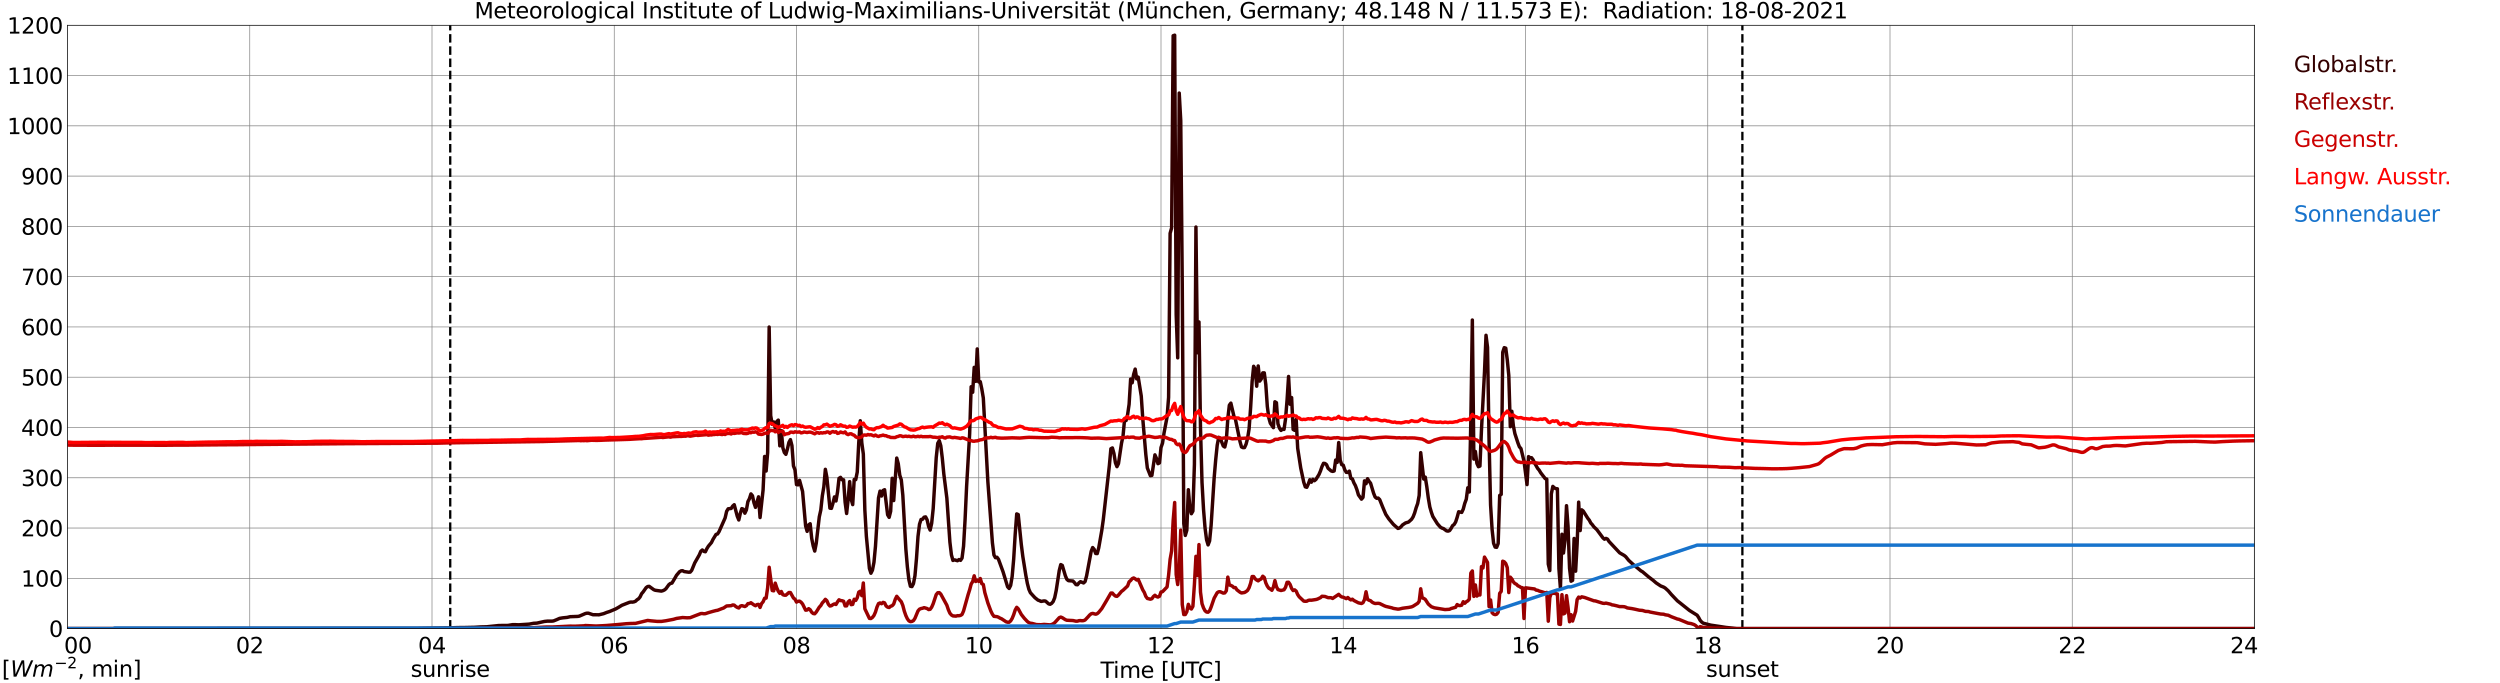 <?xml version="1.0" encoding="utf-8" standalone="no"?>
<!DOCTYPE svg PUBLIC "-//W3C//DTD SVG 1.1//EN"
  "http://www.w3.org/Graphics/SVG/1.1/DTD/svg11.dtd">
<svg xmlns:xlink="http://www.w3.org/1999/xlink" width="1085.4pt" height="296.64pt" viewBox="0 0 1085.4 296.64" xmlns="http://www.w3.org/2000/svg" version="1.1">
 <defs>
  <style type="text/css">*{stroke-linejoin: round; stroke-linecap: butt}</style>
 </defs>
 <g id="figure_1">
  <g id="patch_1">
   <path d="M 0 296.64 
L 1085.4 296.64 
L 1085.4 0 
L 0 0 
z
" style="fill: #ffffff"/>
  </g>
  <g id="axes_1">
   <g id="patch_2">
    <path d="M 29.306 272.909 
L 978.814 272.909 
L 978.814 10.976 
L 29.306 10.976 
z
" style="fill: #ffffff"/>
   </g>
   <g id="patch_3">
    <path d="M 978.814 272.909 
L 978.814 272.909 
L 978.814 10.976 
L 978.814 10.976 
z
" clip-path="url(#pcb9aea49d0)" style="fill: #d3d3d3; opacity: 0.25; stroke: #d3d3d3; stroke-linejoin: miter"/>
   </g>
   <g id="matplotlib.axis_1">
    <g id="xtick_1">
     <g id="line2d_1">
      <path d="M 29.306 272.909 
L 29.306 10.976 
" clip-path="url(#pcb9aea49d0)" style="fill: none; stroke: #808080; stroke-width: 0.3; stroke-linecap: square"/>
     </g>
     <g id="line2d_2"/>
     <g id="text_1">
      <!--    00 -->
      <g transform="translate(18.733 283.627) scale(0.095 -0.095)">
       <defs>
        <path id="DejaVuSans-20" transform="scale(0.016)"/>
        <path id="DejaVuSans-30" d="M 2034 4250 
Q 1547 4250 1301 3770 
Q 1056 3291 1056 2328 
Q 1056 1369 1301 889 
Q 1547 409 2034 409 
Q 2525 409 2770 889 
Q 3016 1369 3016 2328 
Q 3016 3291 2770 3770 
Q 2525 4250 2034 4250 
z
M 2034 4750 
Q 2819 4750 3233 4129 
Q 3647 3509 3647 2328 
Q 3647 1150 3233 529 
Q 2819 -91 2034 -91 
Q 1250 -91 836 529 
Q 422 1150 422 2328 
Q 422 3509 836 4129 
Q 1250 4750 2034 4750 
z
" transform="scale(0.016)"/>
       </defs>
       <use xlink:href="#DejaVuSans-20"/>
       <use xlink:href="#DejaVuSans-20" transform="translate(31.787 0)"/>
       <use xlink:href="#DejaVuSans-20" transform="translate(63.574 0)"/>
       <use xlink:href="#DejaVuSans-30" transform="translate(95.361 0)"/>
       <use xlink:href="#DejaVuSans-30" transform="translate(158.984 0)"/>
      </g>
     </g>
    </g>
    <g id="xtick_2">
     <g id="line2d_3">
      <path d="M 108.431 272.909 
L 108.431 10.976 
" clip-path="url(#pcb9aea49d0)" style="fill: none; stroke: #808080; stroke-width: 0.3; stroke-linecap: square"/>
     </g>
     <g id="line2d_4"/>
     <g id="text_2">
      <!-- 02 -->
      <g transform="translate(102.387 283.627) scale(0.095 -0.095)">
       <defs>
        <path id="DejaVuSans-32" d="M 1228 531 
L 3431 531 
L 3431 0 
L 469 0 
L 469 531 
Q 828 903 1448 1529 
Q 2069 2156 2228 2338 
Q 2531 2678 2651 2914 
Q 2772 3150 2772 3378 
Q 2772 3750 2511 3984 
Q 2250 4219 1831 4219 
Q 1534 4219 1204 4116 
Q 875 4013 500 3803 
L 500 4441 
Q 881 4594 1212 4672 
Q 1544 4750 1819 4750 
Q 2544 4750 2975 4387 
Q 3406 4025 3406 3419 
Q 3406 3131 3298 2873 
Q 3191 2616 2906 2266 
Q 2828 2175 2409 1742 
Q 1991 1309 1228 531 
z
" transform="scale(0.016)"/>
       </defs>
       <use xlink:href="#DejaVuSans-30"/>
       <use xlink:href="#DejaVuSans-32" transform="translate(63.623 0)"/>
      </g>
     </g>
    </g>
    <g id="xtick_3">
     <g id="line2d_5">
      <path d="M 187.557 272.909 
L 187.557 10.976 
" clip-path="url(#pcb9aea49d0)" style="fill: none; stroke: #808080; stroke-width: 0.3; stroke-linecap: square"/>
     </g>
     <g id="line2d_6"/>
     <g id="text_3">
      <!-- 04 -->
      <g transform="translate(181.513 283.627) scale(0.095 -0.095)">
       <defs>
        <path id="DejaVuSans-34" d="M 2419 4116 
L 825 1625 
L 2419 1625 
L 2419 4116 
z
M 2253 4666 
L 3047 4666 
L 3047 1625 
L 3713 1625 
L 3713 1100 
L 3047 1100 
L 3047 0 
L 2419 0 
L 2419 1100 
L 313 1100 
L 313 1709 
L 2253 4666 
z
" transform="scale(0.016)"/>
       </defs>
       <use xlink:href="#DejaVuSans-30"/>
       <use xlink:href="#DejaVuSans-34" transform="translate(63.623 0)"/>
      </g>
     </g>
    </g>
    <g id="xtick_4">
     <g id="line2d_7">
      <path d="M 266.683 272.909 
L 266.683 10.976 
" clip-path="url(#pcb9aea49d0)" style="fill: none; stroke: #808080; stroke-width: 0.3; stroke-linecap: square"/>
     </g>
     <g id="line2d_8"/>
     <g id="text_4">
      <!-- 06 -->
      <g transform="translate(260.638 283.627) scale(0.095 -0.095)">
       <defs>
        <path id="DejaVuSans-36" d="M 2113 2584 
Q 1688 2584 1439 2293 
Q 1191 2003 1191 1497 
Q 1191 994 1439 701 
Q 1688 409 2113 409 
Q 2538 409 2786 701 
Q 3034 994 3034 1497 
Q 3034 2003 2786 2293 
Q 2538 2584 2113 2584 
z
M 3366 4563 
L 3366 3988 
Q 3128 4100 2886 4159 
Q 2644 4219 2406 4219 
Q 1781 4219 1451 3797 
Q 1122 3375 1075 2522 
Q 1259 2794 1537 2939 
Q 1816 3084 2150 3084 
Q 2853 3084 3261 2657 
Q 3669 2231 3669 1497 
Q 3669 778 3244 343 
Q 2819 -91 2113 -91 
Q 1303 -91 875 529 
Q 447 1150 447 2328 
Q 447 3434 972 4092 
Q 1497 4750 2381 4750 
Q 2619 4750 2861 4703 
Q 3103 4656 3366 4563 
z
" transform="scale(0.016)"/>
       </defs>
       <use xlink:href="#DejaVuSans-30"/>
       <use xlink:href="#DejaVuSans-36" transform="translate(63.623 0)"/>
      </g>
     </g>
    </g>
    <g id="xtick_5">
     <g id="line2d_9">
      <path d="M 345.808 272.909 
L 345.808 10.976 
" clip-path="url(#pcb9aea49d0)" style="fill: none; stroke: #808080; stroke-width: 0.3; stroke-linecap: square"/>
     </g>
     <g id="line2d_10"/>
     <g id="text_5">
      <!-- 08 -->
      <g transform="translate(339.764 283.627) scale(0.095 -0.095)">
       <defs>
        <path id="DejaVuSans-38" d="M 2034 2216 
Q 1584 2216 1326 1975 
Q 1069 1734 1069 1313 
Q 1069 891 1326 650 
Q 1584 409 2034 409 
Q 2484 409 2743 651 
Q 3003 894 3003 1313 
Q 3003 1734 2745 1975 
Q 2488 2216 2034 2216 
z
M 1403 2484 
Q 997 2584 770 2862 
Q 544 3141 544 3541 
Q 544 4100 942 4425 
Q 1341 4750 2034 4750 
Q 2731 4750 3128 4425 
Q 3525 4100 3525 3541 
Q 3525 3141 3298 2862 
Q 3072 2584 2669 2484 
Q 3125 2378 3379 2068 
Q 3634 1759 3634 1313 
Q 3634 634 3220 271 
Q 2806 -91 2034 -91 
Q 1263 -91 848 271 
Q 434 634 434 1313 
Q 434 1759 690 2068 
Q 947 2378 1403 2484 
z
M 1172 3481 
Q 1172 3119 1398 2916 
Q 1625 2713 2034 2713 
Q 2441 2713 2670 2916 
Q 2900 3119 2900 3481 
Q 2900 3844 2670 4047 
Q 2441 4250 2034 4250 
Q 1625 4250 1398 4047 
Q 1172 3844 1172 3481 
z
" transform="scale(0.016)"/>
       </defs>
       <use xlink:href="#DejaVuSans-30"/>
       <use xlink:href="#DejaVuSans-38" transform="translate(63.623 0)"/>
      </g>
     </g>
    </g>
    <g id="xtick_6">
     <g id="line2d_11">
      <path d="M 424.934 272.909 
L 424.934 10.976 
" clip-path="url(#pcb9aea49d0)" style="fill: none; stroke: #808080; stroke-width: 0.3; stroke-linecap: square"/>
     </g>
     <g id="line2d_12"/>
     <g id="text_6">
      <!-- 10 -->
      <g transform="translate(418.89 283.627) scale(0.095 -0.095)">
       <defs>
        <path id="DejaVuSans-31" d="M 794 531 
L 1825 531 
L 1825 4091 
L 703 3866 
L 703 4441 
L 1819 4666 
L 2450 4666 
L 2450 531 
L 3481 531 
L 3481 0 
L 794 0 
L 794 531 
z
" transform="scale(0.016)"/>
       </defs>
       <use xlink:href="#DejaVuSans-31"/>
       <use xlink:href="#DejaVuSans-30" transform="translate(63.623 0)"/>
      </g>
     </g>
    </g>
    <g id="xtick_7">
     <g id="line2d_13">
      <path d="M 504.06 272.909 
L 504.06 10.976 
" clip-path="url(#pcb9aea49d0)" style="fill: none; stroke: #808080; stroke-width: 0.3; stroke-linecap: square"/>
     </g>
     <g id="line2d_14"/>
     <g id="text_7">
      <!-- 12 -->
      <g transform="translate(498.015 283.627) scale(0.095 -0.095)">
       <use xlink:href="#DejaVuSans-31"/>
       <use xlink:href="#DejaVuSans-32" transform="translate(63.623 0)"/>
      </g>
     </g>
    </g>
    <g id="xtick_8">
     <g id="line2d_15">
      <path d="M 583.185 272.909 
L 583.185 10.976 
" clip-path="url(#pcb9aea49d0)" style="fill: none; stroke: #808080; stroke-width: 0.3; stroke-linecap: square"/>
     </g>
     <g id="line2d_16"/>
     <g id="text_8">
      <!-- 14 -->
      <g transform="translate(577.141 283.627) scale(0.095 -0.095)">
       <use xlink:href="#DejaVuSans-31"/>
       <use xlink:href="#DejaVuSans-34" transform="translate(63.623 0)"/>
      </g>
     </g>
    </g>
    <g id="xtick_9">
     <g id="line2d_17">
      <path d="M 662.311 272.909 
L 662.311 10.976 
" clip-path="url(#pcb9aea49d0)" style="fill: none; stroke: #808080; stroke-width: 0.3; stroke-linecap: square"/>
     </g>
     <g id="line2d_18"/>
     <g id="text_9">
      <!-- 16 -->
      <g transform="translate(656.267 283.627) scale(0.095 -0.095)">
       <use xlink:href="#DejaVuSans-31"/>
       <use xlink:href="#DejaVuSans-36" transform="translate(63.623 0)"/>
      </g>
     </g>
    </g>
    <g id="xtick_10">
     <g id="line2d_19">
      <path d="M 741.437 272.909 
L 741.437 10.976 
" clip-path="url(#pcb9aea49d0)" style="fill: none; stroke: #808080; stroke-width: 0.3; stroke-linecap: square"/>
     </g>
     <g id="line2d_20"/>
     <g id="text_10">
      <!-- 18 -->
      <g transform="translate(735.392 283.627) scale(0.095 -0.095)">
       <use xlink:href="#DejaVuSans-31"/>
       <use xlink:href="#DejaVuSans-38" transform="translate(63.623 0)"/>
      </g>
     </g>
    </g>
    <g id="xtick_11">
     <g id="line2d_21">
      <path d="M 820.562 272.909 
L 820.562 10.976 
" clip-path="url(#pcb9aea49d0)" style="fill: none; stroke: #808080; stroke-width: 0.3; stroke-linecap: square"/>
     </g>
     <g id="line2d_22"/>
     <g id="text_11">
      <!-- 20 -->
      <g transform="translate(814.518 283.627) scale(0.095 -0.095)">
       <use xlink:href="#DejaVuSans-32"/>
       <use xlink:href="#DejaVuSans-30" transform="translate(63.623 0)"/>
      </g>
     </g>
    </g>
    <g id="xtick_12">
     <g id="line2d_23">
      <path d="M 899.688 272.909 
L 899.688 10.976 
" clip-path="url(#pcb9aea49d0)" style="fill: none; stroke: #808080; stroke-width: 0.3; stroke-linecap: square"/>
     </g>
     <g id="line2d_24"/>
     <g id="text_12">
      <!-- 22 -->
      <g transform="translate(893.644 283.627) scale(0.095 -0.095)">
       <use xlink:href="#DejaVuSans-32"/>
       <use xlink:href="#DejaVuSans-32" transform="translate(63.623 0)"/>
      </g>
     </g>
    </g>
    <g id="xtick_13">
     <g id="line2d_25">
      <path d="M 978.814 272.909 
L 978.814 10.976 
" clip-path="url(#pcb9aea49d0)" style="fill: none; stroke: #808080; stroke-width: 0.3; stroke-linecap: square"/>
     </g>
     <g id="line2d_26"/>
     <g id="text_13">
      <!-- 24    -->
      <g transform="translate(968.241 283.627) scale(0.095 -0.095)">
       <use xlink:href="#DejaVuSans-32"/>
       <use xlink:href="#DejaVuSans-34" transform="translate(63.623 0)"/>
       <use xlink:href="#DejaVuSans-20" transform="translate(127.246 0)"/>
       <use xlink:href="#DejaVuSans-20" transform="translate(159.033 0)"/>
       <use xlink:href="#DejaVuSans-20" transform="translate(190.82 0)"/>
      </g>
     </g>
    </g>
    <g id="text_14">
     <!-- Time [UTC] -->
     <g transform="translate(477.806 294.322) scale(0.095 -0.095)">
      <defs>
       <path id="DejaVuSans-54" d="M -19 4666 
L 3928 4666 
L 3928 4134 
L 2272 4134 
L 2272 0 
L 1638 0 
L 1638 4134 
L -19 4134 
L -19 4666 
z
" transform="scale(0.016)"/>
       <path id="DejaVuSans-69" d="M 603 3500 
L 1178 3500 
L 1178 0 
L 603 0 
L 603 3500 
z
M 603 4863 
L 1178 4863 
L 1178 4134 
L 603 4134 
L 603 4863 
z
" transform="scale(0.016)"/>
       <path id="DejaVuSans-6d" d="M 3328 2828 
Q 3544 3216 3844 3400 
Q 4144 3584 4550 3584 
Q 5097 3584 5394 3201 
Q 5691 2819 5691 2113 
L 5691 0 
L 5113 0 
L 5113 2094 
Q 5113 2597 4934 2840 
Q 4756 3084 4391 3084 
Q 3944 3084 3684 2787 
Q 3425 2491 3425 1978 
L 3425 0 
L 2847 0 
L 2847 2094 
Q 2847 2600 2669 2842 
Q 2491 3084 2119 3084 
Q 1678 3084 1418 2786 
Q 1159 2488 1159 1978 
L 1159 0 
L 581 0 
L 581 3500 
L 1159 3500 
L 1159 2956 
Q 1356 3278 1631 3431 
Q 1906 3584 2284 3584 
Q 2666 3584 2933 3390 
Q 3200 3197 3328 2828 
z
" transform="scale(0.016)"/>
       <path id="DejaVuSans-65" d="M 3597 1894 
L 3597 1613 
L 953 1613 
Q 991 1019 1311 708 
Q 1631 397 2203 397 
Q 2534 397 2845 478 
Q 3156 559 3463 722 
L 3463 178 
Q 3153 47 2828 -22 
Q 2503 -91 2169 -91 
Q 1331 -91 842 396 
Q 353 884 353 1716 
Q 353 2575 817 3079 
Q 1281 3584 2069 3584 
Q 2775 3584 3186 3129 
Q 3597 2675 3597 1894 
z
M 3022 2063 
Q 3016 2534 2758 2815 
Q 2500 3097 2075 3097 
Q 1594 3097 1305 2825 
Q 1016 2553 972 2059 
L 3022 2063 
z
" transform="scale(0.016)"/>
       <path id="DejaVuSans-5b" d="M 550 4863 
L 1875 4863 
L 1875 4416 
L 1125 4416 
L 1125 -397 
L 1875 -397 
L 1875 -844 
L 550 -844 
L 550 4863 
z
" transform="scale(0.016)"/>
       <path id="DejaVuSans-55" d="M 556 4666 
L 1191 4666 
L 1191 1831 
Q 1191 1081 1462 751 
Q 1734 422 2344 422 
Q 2950 422 3222 751 
Q 3494 1081 3494 1831 
L 3494 4666 
L 4128 4666 
L 4128 1753 
Q 4128 841 3676 375 
Q 3225 -91 2344 -91 
Q 1459 -91 1007 375 
Q 556 841 556 1753 
L 556 4666 
z
" transform="scale(0.016)"/>
       <path id="DejaVuSans-43" d="M 4122 4306 
L 4122 3641 
Q 3803 3938 3442 4084 
Q 3081 4231 2675 4231 
Q 1875 4231 1450 3742 
Q 1025 3253 1025 2328 
Q 1025 1406 1450 917 
Q 1875 428 2675 428 
Q 3081 428 3442 575 
Q 3803 722 4122 1019 
L 4122 359 
Q 3791 134 3420 21 
Q 3050 -91 2638 -91 
Q 1578 -91 968 557 
Q 359 1206 359 2328 
Q 359 3453 968 4101 
Q 1578 4750 2638 4750 
Q 3056 4750 3426 4639 
Q 3797 4528 4122 4306 
z
" transform="scale(0.016)"/>
       <path id="DejaVuSans-5d" d="M 1947 4863 
L 1947 -844 
L 622 -844 
L 622 -397 
L 1369 -397 
L 1369 4416 
L 622 4416 
L 622 4863 
L 1947 4863 
z
" transform="scale(0.016)"/>
      </defs>
      <use xlink:href="#DejaVuSans-54"/>
      <use xlink:href="#DejaVuSans-69" transform="translate(57.959 0)"/>
      <use xlink:href="#DejaVuSans-6d" transform="translate(85.742 0)"/>
      <use xlink:href="#DejaVuSans-65" transform="translate(183.154 0)"/>
      <use xlink:href="#DejaVuSans-20" transform="translate(244.678 0)"/>
      <use xlink:href="#DejaVuSans-5b" transform="translate(276.465 0)"/>
      <use xlink:href="#DejaVuSans-55" transform="translate(315.479 0)"/>
      <use xlink:href="#DejaVuSans-54" transform="translate(388.672 0)"/>
      <use xlink:href="#DejaVuSans-43" transform="translate(443.881 0)"/>
      <use xlink:href="#DejaVuSans-5d" transform="translate(513.705 0)"/>
     </g>
    </g>
   </g>
   <g id="matplotlib.axis_2">
    <g id="ytick_1">
     <g id="line2d_27">
      <path d="M 29.306 272.909 
L 978.814 272.909 
" clip-path="url(#pcb9aea49d0)" style="fill: none; stroke: #808080; stroke-width: 0.3; stroke-linecap: square"/>
     </g>
     <g id="line2d_28"/>
     <g id="text_15">
      <!-- 0 -->
      <g transform="translate(21.261 276.518) scale(0.095 -0.095)">
       <use xlink:href="#DejaVuSans-30"/>
      </g>
     </g>
    </g>
    <g id="ytick_2">
     <g id="line2d_29">
      <path d="M 29.306 251.081 
L 978.814 251.081 
" clip-path="url(#pcb9aea49d0)" style="fill: none; stroke: #808080; stroke-width: 0.3; stroke-linecap: square"/>
     </g>
     <g id="line2d_30"/>
     <g id="text_16">
      <!-- 100 -->
      <g transform="translate(9.173 254.69) scale(0.095 -0.095)">
       <use xlink:href="#DejaVuSans-31"/>
       <use xlink:href="#DejaVuSans-30" transform="translate(63.623 0)"/>
       <use xlink:href="#DejaVuSans-30" transform="translate(127.246 0)"/>
      </g>
     </g>
    </g>
    <g id="ytick_3">
     <g id="line2d_31">
      <path d="M 29.306 229.253 
L 978.814 229.253 
" clip-path="url(#pcb9aea49d0)" style="fill: none; stroke: #808080; stroke-width: 0.3; stroke-linecap: square"/>
     </g>
     <g id="line2d_32"/>
     <g id="text_17">
      <!-- 200 -->
      <g transform="translate(9.173 232.863) scale(0.095 -0.095)">
       <use xlink:href="#DejaVuSans-32"/>
       <use xlink:href="#DejaVuSans-30" transform="translate(63.623 0)"/>
       <use xlink:href="#DejaVuSans-30" transform="translate(127.246 0)"/>
      </g>
     </g>
    </g>
    <g id="ytick_4">
     <g id="line2d_33">
      <path d="M 29.306 207.426 
L 978.814 207.426 
" clip-path="url(#pcb9aea49d0)" style="fill: none; stroke: #808080; stroke-width: 0.3; stroke-linecap: square"/>
     </g>
     <g id="line2d_34"/>
     <g id="text_18">
      <!-- 300 -->
      <g transform="translate(9.173 211.035) scale(0.095 -0.095)">
       <defs>
        <path id="DejaVuSans-33" d="M 2597 2516 
Q 3050 2419 3304 2112 
Q 3559 1806 3559 1356 
Q 3559 666 3084 287 
Q 2609 -91 1734 -91 
Q 1441 -91 1130 -33 
Q 819 25 488 141 
L 488 750 
Q 750 597 1062 519 
Q 1375 441 1716 441 
Q 2309 441 2620 675 
Q 2931 909 2931 1356 
Q 2931 1769 2642 2001 
Q 2353 2234 1838 2234 
L 1294 2234 
L 1294 2753 
L 1863 2753 
Q 2328 2753 2575 2939 
Q 2822 3125 2822 3475 
Q 2822 3834 2567 4026 
Q 2313 4219 1838 4219 
Q 1578 4219 1281 4162 
Q 984 4106 628 3988 
L 628 4550 
Q 988 4650 1302 4700 
Q 1616 4750 1894 4750 
Q 2613 4750 3031 4423 
Q 3450 4097 3450 3541 
Q 3450 3153 3228 2886 
Q 3006 2619 2597 2516 
z
" transform="scale(0.016)"/>
       </defs>
       <use xlink:href="#DejaVuSans-33"/>
       <use xlink:href="#DejaVuSans-30" transform="translate(63.623 0)"/>
       <use xlink:href="#DejaVuSans-30" transform="translate(127.246 0)"/>
      </g>
     </g>
    </g>
    <g id="ytick_5">
     <g id="line2d_35">
      <path d="M 29.306 185.598 
L 978.814 185.598 
" clip-path="url(#pcb9aea49d0)" style="fill: none; stroke: #808080; stroke-width: 0.3; stroke-linecap: square"/>
     </g>
     <g id="line2d_36"/>
     <g id="text_19">
      <!-- 400 -->
      <g transform="translate(9.173 189.207) scale(0.095 -0.095)">
       <use xlink:href="#DejaVuSans-34"/>
       <use xlink:href="#DejaVuSans-30" transform="translate(63.623 0)"/>
       <use xlink:href="#DejaVuSans-30" transform="translate(127.246 0)"/>
      </g>
     </g>
    </g>
    <g id="ytick_6">
     <g id="line2d_37">
      <path d="M 29.306 163.77 
L 978.814 163.77 
" clip-path="url(#pcb9aea49d0)" style="fill: none; stroke: #808080; stroke-width: 0.3; stroke-linecap: square"/>
     </g>
     <g id="line2d_38"/>
     <g id="text_20">
      <!-- 500 -->
      <g transform="translate(9.173 167.379) scale(0.095 -0.095)">
       <defs>
        <path id="DejaVuSans-35" d="M 691 4666 
L 3169 4666 
L 3169 4134 
L 1269 4134 
L 1269 2991 
Q 1406 3038 1543 3061 
Q 1681 3084 1819 3084 
Q 2600 3084 3056 2656 
Q 3513 2228 3513 1497 
Q 3513 744 3044 326 
Q 2575 -91 1722 -91 
Q 1428 -91 1123 -41 
Q 819 9 494 109 
L 494 744 
Q 775 591 1075 516 
Q 1375 441 1709 441 
Q 2250 441 2565 725 
Q 2881 1009 2881 1497 
Q 2881 1984 2565 2268 
Q 2250 2553 1709 2553 
Q 1456 2553 1204 2497 
Q 953 2441 691 2322 
L 691 4666 
z
" transform="scale(0.016)"/>
       </defs>
       <use xlink:href="#DejaVuSans-35"/>
       <use xlink:href="#DejaVuSans-30" transform="translate(63.623 0)"/>
       <use xlink:href="#DejaVuSans-30" transform="translate(127.246 0)"/>
      </g>
     </g>
    </g>
    <g id="ytick_7">
     <g id="line2d_39">
      <path d="M 29.306 141.942 
L 978.814 141.942 
" clip-path="url(#pcb9aea49d0)" style="fill: none; stroke: #808080; stroke-width: 0.3; stroke-linecap: square"/>
     </g>
     <g id="line2d_40"/>
     <g id="text_21">
      <!-- 600 -->
      <g transform="translate(9.173 145.551) scale(0.095 -0.095)">
       <use xlink:href="#DejaVuSans-36"/>
       <use xlink:href="#DejaVuSans-30" transform="translate(63.623 0)"/>
       <use xlink:href="#DejaVuSans-30" transform="translate(127.246 0)"/>
      </g>
     </g>
    </g>
    <g id="ytick_8">
     <g id="line2d_41">
      <path d="M 29.306 120.114 
L 978.814 120.114 
" clip-path="url(#pcb9aea49d0)" style="fill: none; stroke: #808080; stroke-width: 0.3; stroke-linecap: square"/>
     </g>
     <g id="line2d_42"/>
     <g id="text_22">
      <!-- 700 -->
      <g transform="translate(9.173 123.724) scale(0.095 -0.095)">
       <defs>
        <path id="DejaVuSans-37" d="M 525 4666 
L 3525 4666 
L 3525 4397 
L 1831 0 
L 1172 0 
L 2766 4134 
L 525 4134 
L 525 4666 
z
" transform="scale(0.016)"/>
       </defs>
       <use xlink:href="#DejaVuSans-37"/>
       <use xlink:href="#DejaVuSans-30" transform="translate(63.623 0)"/>
       <use xlink:href="#DejaVuSans-30" transform="translate(127.246 0)"/>
      </g>
     </g>
    </g>
    <g id="ytick_9">
     <g id="line2d_43">
      <path d="M 29.306 98.287 
L 978.814 98.287 
" clip-path="url(#pcb9aea49d0)" style="fill: none; stroke: #808080; stroke-width: 0.3; stroke-linecap: square"/>
     </g>
     <g id="line2d_44"/>
     <g id="text_23">
      <!-- 800 -->
      <g transform="translate(9.173 101.896) scale(0.095 -0.095)">
       <use xlink:href="#DejaVuSans-38"/>
       <use xlink:href="#DejaVuSans-30" transform="translate(63.623 0)"/>
       <use xlink:href="#DejaVuSans-30" transform="translate(127.246 0)"/>
      </g>
     </g>
    </g>
    <g id="ytick_10">
     <g id="line2d_45">
      <path d="M 29.306 76.459 
L 978.814 76.459 
" clip-path="url(#pcb9aea49d0)" style="fill: none; stroke: #808080; stroke-width: 0.3; stroke-linecap: square"/>
     </g>
     <g id="line2d_46"/>
     <g id="text_24">
      <!-- 900 -->
      <g transform="translate(9.173 80.068) scale(0.095 -0.095)">
       <defs>
        <path id="DejaVuSans-39" d="M 703 97 
L 703 672 
Q 941 559 1184 500 
Q 1428 441 1663 441 
Q 2288 441 2617 861 
Q 2947 1281 2994 2138 
Q 2813 1869 2534 1725 
Q 2256 1581 1919 1581 
Q 1219 1581 811 2004 
Q 403 2428 403 3163 
Q 403 3881 828 4315 
Q 1253 4750 1959 4750 
Q 2769 4750 3195 4129 
Q 3622 3509 3622 2328 
Q 3622 1225 3098 567 
Q 2575 -91 1691 -91 
Q 1453 -91 1209 -44 
Q 966 3 703 97 
z
M 1959 2075 
Q 2384 2075 2632 2365 
Q 2881 2656 2881 3163 
Q 2881 3666 2632 3958 
Q 2384 4250 1959 4250 
Q 1534 4250 1286 3958 
Q 1038 3666 1038 3163 
Q 1038 2656 1286 2365 
Q 1534 2075 1959 2075 
z
" transform="scale(0.016)"/>
       </defs>
       <use xlink:href="#DejaVuSans-39"/>
       <use xlink:href="#DejaVuSans-30" transform="translate(63.623 0)"/>
       <use xlink:href="#DejaVuSans-30" transform="translate(127.246 0)"/>
      </g>
     </g>
    </g>
    <g id="ytick_11">
     <g id="line2d_47">
      <path d="M 29.306 54.631 
L 978.814 54.631 
" clip-path="url(#pcb9aea49d0)" style="fill: none; stroke: #808080; stroke-width: 0.3; stroke-linecap: square"/>
     </g>
     <g id="line2d_48"/>
     <g id="text_25">
      <!-- 1000 -->
      <g transform="translate(3.128 58.24) scale(0.095 -0.095)">
       <use xlink:href="#DejaVuSans-31"/>
       <use xlink:href="#DejaVuSans-30" transform="translate(63.623 0)"/>
       <use xlink:href="#DejaVuSans-30" transform="translate(127.246 0)"/>
       <use xlink:href="#DejaVuSans-30" transform="translate(190.869 0)"/>
      </g>
     </g>
    </g>
    <g id="ytick_12">
     <g id="line2d_49">
      <path d="M 29.306 32.803 
L 978.814 32.803 
" clip-path="url(#pcb9aea49d0)" style="fill: none; stroke: #808080; stroke-width: 0.3; stroke-linecap: square"/>
     </g>
     <g id="line2d_50"/>
     <g id="text_26">
      <!-- 1100 -->
      <g transform="translate(3.128 36.413) scale(0.095 -0.095)">
       <use xlink:href="#DejaVuSans-31"/>
       <use xlink:href="#DejaVuSans-31" transform="translate(63.623 0)"/>
       <use xlink:href="#DejaVuSans-30" transform="translate(127.246 0)"/>
       <use xlink:href="#DejaVuSans-30" transform="translate(190.869 0)"/>
      </g>
     </g>
    </g>
    <g id="ytick_13">
     <g id="line2d_51">
      <path d="M 29.306 10.976 
L 978.814 10.976 
" clip-path="url(#pcb9aea49d0)" style="fill: none; stroke: #808080; stroke-width: 0.3; stroke-linecap: square"/>
     </g>
     <g id="line2d_52"/>
     <g id="text_27">
      <!-- 1200 -->
      <g transform="translate(3.128 14.585) scale(0.095 -0.095)">
       <use xlink:href="#DejaVuSans-31"/>
       <use xlink:href="#DejaVuSans-32" transform="translate(63.623 0)"/>
       <use xlink:href="#DejaVuSans-30" transform="translate(127.246 0)"/>
       <use xlink:href="#DejaVuSans-30" transform="translate(190.869 0)"/>
      </g>
     </g>
    </g>
   </g>
   <g id="line2d_53">
    <path d="M 195.47 272.909 
L 195.47 10.976 
" clip-path="url(#pcb9aea49d0)" style="fill: none; stroke-dasharray: 3.7,1.6; stroke-dashoffset: 0; stroke: #000000"/>
   </g>
   <g id="line2d_54">
    <path d="M 756.471 272.909 
L 756.471 10.976 
" clip-path="url(#pcb9aea49d0)" style="fill: none; stroke-dasharray: 3.7,1.6; stroke-dashoffset: 0; stroke: #000000"/>
   </g>
   <g id="line2d_55">
    <path d="M 29.306 272.909 
L 181.623 272.811 
L 188.876 272.688 
L 194.81 272.608 
L 198.767 272.466 
L 201.404 272.446 
L 206.02 272.343 
L 208.657 272.182 
L 211.295 272.121 
L 216.57 271.575 
L 220.526 271.534 
L 222.504 271.208 
L 223.823 271.208 
L 225.142 271.27 
L 229.757 270.966 
L 231.736 270.602 
L 233.054 270.54 
L 236.351 269.811 
L 237.67 269.67 
L 239.648 269.67 
L 240.308 269.589 
L 241.626 269.061 
L 242.945 268.473 
L 244.264 268.251 
L 246.242 268.048 
L 247.561 267.744 
L 250.858 267.622 
L 251.517 267.5 
L 254.155 266.365 
L 254.814 266.223 
L 255.473 266.223 
L 257.451 266.893 
L 260.089 266.913 
L 262.067 266.426 
L 263.386 265.9 
L 264.705 265.474 
L 267.342 264.359 
L 268.661 263.61 
L 269.98 262.798 
L 273.277 261.502 
L 273.936 261.379 
L 274.595 261.421 
L 275.255 261.299 
L 275.914 261.034 
L 276.573 260.408 
L 277.233 259.982 
L 277.892 259.17 
L 278.552 257.771 
L 279.211 257.003 
L 280.53 255.117 
L 281.189 254.652 
L 281.849 254.569 
L 283.827 256.01 
L 284.486 256.272 
L 287.124 256.638 
L 287.783 256.455 
L 288.442 256.152 
L 289.102 255.623 
L 290.42 253.801 
L 291.08 253.314 
L 291.739 253.152 
L 293.058 250.941 
L 293.717 249.767 
L 295.036 248.226 
L 295.696 247.842 
L 296.355 247.761 
L 297.014 248.145 
L 298.992 248.429 
L 299.652 248.39 
L 300.311 247.619 
L 301.63 244.395 
L 303.608 240.909 
L 304.267 239.349 
L 304.927 238.781 
L 305.586 239.39 
L 306.246 239.552 
L 306.905 238.174 
L 307.564 237.12 
L 308.883 235.559 
L 309.543 234.202 
L 310.861 232.032 
L 311.521 231.831 
L 312.18 230.816 
L 314.818 224.859 
L 315.477 222 
L 316.136 220.906 
L 317.455 220.745 
L 318.114 219.71 
L 318.774 219.123 
L 320.093 224.128 
L 320.752 225.75 
L 321.411 222.873 
L 322.071 220.826 
L 322.73 221.068 
L 323.39 222.812 
L 324.049 221.393 
L 324.708 217.785 
L 325.368 216.528 
L 326.027 214.441 
L 326.686 215.231 
L 327.346 218.311 
L 328.005 220.278 
L 329.324 215.698 
L 329.983 224.696 
L 331.302 212.699 
L 331.961 198.186 
L 332.621 204.49 
L 333.28 196.464 
L 333.94 141.986 
L 334.599 180.433 
L 335.258 184.203 
L 335.918 183.19 
L 336.577 185.825 
L 337.236 183.026 
L 337.896 182.398 
L 338.555 193.565 
L 339.215 186.938 
L 339.874 194.377 
L 340.533 196.464 
L 341.193 197.254 
L 341.852 194.984 
L 342.512 192.087 
L 343.171 190.871 
L 343.83 193.484 
L 344.49 202.281 
L 345.149 204.003 
L 345.808 210.388 
L 346.468 210.51 
L 347.127 208.543 
L 348.446 213.367 
L 349.765 228.345 
L 350.424 230.696 
L 351.083 227.898 
L 351.743 227.391 
L 352.402 233.735 
L 353.062 237.039 
L 353.721 239.248 
L 354.38 235.885 
L 355.699 224.412 
L 356.359 221.432 
L 357.018 215.292 
L 357.677 211.32 
L 358.337 203.761 
L 358.996 207.266 
L 360.315 220.623 
L 360.974 220.703 
L 361.634 218.475 
L 362.293 215.738 
L 362.952 217.501 
L 363.612 213.631 
L 364.271 207.692 
L 364.93 207.247 
L 365.59 208.301 
L 366.249 208.32 
L 366.909 218.008 
L 367.568 222.932 
L 368.227 216.873 
L 368.887 209.111 
L 369.546 216.772 
L 370.206 219.082 
L 370.865 208.179 
L 371.524 208.24 
L 372.184 204.957 
L 372.843 192.026 
L 373.502 182.682 
L 374.162 192.288 
L 374.821 197.112 
L 375.481 221.413 
L 376.14 232.824 
L 377.459 246.788 
L 378.118 248.874 
L 378.777 247.538 
L 379.437 244.133 
L 380.096 237.181 
L 381.415 216.185 
L 382.074 213.225 
L 382.734 215.353 
L 383.393 212.941 
L 384.053 212.616 
L 385.371 223.499 
L 386.031 224.615 
L 386.69 221.961 
L 387.349 207.653 
L 388.009 217.32 
L 389.328 198.876 
L 389.987 201.307 
L 390.646 206.334 
L 391.306 208.34 
L 391.965 214.989 
L 393.284 238.377 
L 393.943 246.098 
L 394.603 251.712 
L 395.262 254.53 
L 395.921 254.672 
L 396.581 253.395 
L 397.24 249.97 
L 397.899 242.47 
L 398.559 232.905 
L 399.218 227.575 
L 399.878 225.547 
L 400.537 225.427 
L 401.196 224.554 
L 401.856 224.412 
L 402.515 225.711 
L 403.175 228.607 
L 403.834 230.148 
L 404.493 227.169 
L 405.153 220.826 
L 406.471 198.694 
L 407.131 192.471 
L 407.79 191.297 
L 408.45 193.526 
L 409.109 198.937 
L 409.768 205.767 
L 411.087 216.266 
L 412.406 235.356 
L 413.065 240.89 
L 413.725 243.321 
L 414.384 243.059 
L 415.703 243.444 
L 416.362 242.937 
L 417.022 243.282 
L 417.681 242.289 
L 418.34 237.1 
L 419 225.527 
L 419.659 211.158 
L 420.978 188.438 
L 421.637 167.909 
L 422.297 170.299 
L 422.956 159.496 
L 423.615 165.577 
L 424.275 151.492 
L 424.934 165.82 
L 425.593 165.719 
L 426.253 168.86 
L 426.912 172.772 
L 428.89 209.172 
L 430.869 235.682 
L 431.528 240.951 
L 432.187 242.125 
L 432.847 241.944 
L 433.506 242.835 
L 435.484 248.248 
L 437.462 254.772 
L 438.122 255.482 
L 438.781 254.165 
L 439.44 250.273 
L 440.1 242.754 
L 440.759 231.912 
L 441.419 223.115 
L 442.078 223.419 
L 443.397 236.33 
L 444.056 241.538 
L 445.375 249.787 
L 446.034 253.292 
L 446.694 255.846 
L 447.353 257.326 
L 448.672 258.786 
L 449.331 259.496 
L 450.65 260.55 
L 451.309 260.773 
L 451.969 261.117 
L 453.287 260.893 
L 453.947 260.976 
L 455.266 262.17 
L 455.925 262.353 
L 456.584 261.947 
L 457.244 261.157 
L 457.903 259.515 
L 458.563 256.355 
L 459.881 247.72 
L 460.541 245.126 
L 461.2 245.469 
L 462.519 249.929 
L 463.178 251.509 
L 463.838 252.098 
L 465.816 252.26 
L 466.475 252.949 
L 467.134 253.801 
L 467.794 253.882 
L 468.453 253.05 
L 469.113 252.543 
L 470.431 253.091 
L 471.091 252.502 
L 471.75 250.031 
L 473.728 239.41 
L 474.388 237.729 
L 475.047 238.497 
L 475.706 240.302 
L 476.366 240.342 
L 477.025 237.849 
L 478.344 230.31 
L 479.003 225.608 
L 481.641 202.119 
L 482.3 194.822 
L 482.96 194.477 
L 483.619 196.85 
L 484.278 200.943 
L 484.938 202.606 
L 485.597 201.268 
L 486.916 192.43 
L 487.575 189.289 
L 488.235 182.175 
L 488.894 182.581 
L 489.553 180.088 
L 490.213 175.529 
L 490.872 164.584 
L 491.532 166.206 
L 492.191 162.517 
L 492.85 160.247 
L 493.51 164.503 
L 494.169 163.733 
L 495.488 171.962 
L 496.147 181.791 
L 497.466 197.315 
L 498.125 203.173 
L 499.444 206.517 
L 500.103 206.395 
L 501.422 197.476 
L 502.082 198.998 
L 502.741 201.307 
L 503.4 200.962 
L 504.06 194.296 
L 504.719 192.41 
L 505.379 187.973 
L 506.697 181.02 
L 507.357 172.529 
L 508.016 101.31 
L 508.675 98.939 
L 509.335 15.518 
L 509.994 15.276 
L 510.654 136.494 
L 511.313 155.362 
L 511.972 40.406 
L 512.632 52.385 
L 513.291 123.319 
L 513.95 227.33 
L 514.61 232.458 
L 515.269 230.209 
L 515.929 212.616 
L 516.588 220.238 
L 517.247 223.035 
L 517.907 221.9 
L 518.566 201.613 
L 519.226 98.573 
L 519.885 153.153 
L 520.544 139.777 
L 521.204 185.683 
L 521.863 209.475 
L 522.522 221.129 
L 523.182 229.216 
L 523.841 234.324 
L 524.501 236.572 
L 525.16 234.83 
L 525.819 228.061 
L 527.138 207.469 
L 527.797 199.707 
L 528.457 193.303 
L 529.116 189.878 
L 529.776 190.262 
L 531.094 193.648 
L 531.754 194.073 
L 532.413 191.256 
L 533.073 181.71 
L 533.732 175.913 
L 534.391 175.022 
L 535.71 180.676 
L 536.369 181.994 
L 538.348 191.662 
L 539.007 194.032 
L 539.666 194.357 
L 540.326 194.316 
L 540.985 192.855 
L 541.644 190.323 
L 542.304 186.189 
L 542.963 177.067 
L 543.623 165.617 
L 544.282 159.031 
L 544.941 160.247 
L 545.601 167.684 
L 546.26 158.889 
L 546.919 165.455 
L 547.579 164.565 
L 548.238 161.888 
L 548.898 161.888 
L 549.557 166.935 
L 550.216 176.461 
L 550.876 181.426 
L 551.535 183.755 
L 552.854 185.661 
L 553.513 174.433 
L 554.173 174.839 
L 554.832 184 
L 555.491 185.864 
L 556.151 186.877 
L 556.81 186.351 
L 557.47 186.432 
L 558.129 181.891 
L 558.788 173.704 
L 559.448 163.449 
L 560.107 175.507 
L 560.766 172.61 
L 561.426 186.451 
L 562.085 186.838 
L 562.745 182.136 
L 563.404 194.619 
L 564.723 203.193 
L 566.042 209.375 
L 566.701 211.361 
L 567.36 211.564 
L 568.02 210.123 
L 568.679 208.279 
L 569.338 209.355 
L 569.998 208.117 
L 570.657 208.705 
L 571.317 208.159 
L 572.635 206.031 
L 573.295 204.49 
L 573.954 202.564 
L 574.613 201.146 
L 575.273 201.226 
L 575.932 201.755 
L 576.592 203.294 
L 577.91 204.45 
L 578.57 204.673 
L 579.229 204.47 
L 579.889 199.727 
L 580.548 200.762 
L 581.207 192.146 
L 581.867 199.829 
L 582.526 201.755 
L 583.185 201.955 
L 583.845 203.964 
L 584.504 205.077 
L 585.164 205.099 
L 585.823 204.551 
L 586.482 207.672 
L 587.142 207.914 
L 587.801 209.617 
L 588.46 210.833 
L 589.12 212.616 
L 589.779 214.867 
L 591.098 216.711 
L 591.757 215.96 
L 592.417 208.766 
L 593.076 210.003 
L 593.736 207.834 
L 594.395 208.969 
L 595.054 209.8 
L 596.373 214.177 
L 597.032 215.799 
L 597.692 216.327 
L 598.351 216.244 
L 599.011 216.914 
L 600.329 220.217 
L 601.648 223.299 
L 602.967 225.285 
L 604.286 226.865 
L 604.945 227.655 
L 606.923 229.419 
L 607.582 229.236 
L 608.242 228.729 
L 608.901 227.92 
L 610.22 227.046 
L 611.539 226.643 
L 612.858 225.447 
L 613.517 224.392 
L 614.176 222.709 
L 614.836 220.439 
L 615.495 218.595 
L 616.154 215.089 
L 616.814 196.525 
L 618.133 207.995 
L 618.792 207.144 
L 619.451 211.258 
L 620.111 216.205 
L 620.77 220.097 
L 621.429 222.386 
L 622.089 224.25 
L 624.067 227.411 
L 625.386 228.891 
L 626.045 229.277 
L 626.705 229.5 
L 628.023 230.473 
L 628.683 230.594 
L 629.342 230.371 
L 630.001 229.419 
L 630.661 228.203 
L 631.32 227.717 
L 631.98 226.621 
L 632.639 224.595 
L 633.298 222.183 
L 634.617 222.467 
L 635.276 221.048 
L 635.936 218.555 
L 636.595 216.772 
L 637.255 211.765 
L 637.914 213.59 
L 638.573 182.965 
L 639.233 138.945 
L 639.892 199.321 
L 640.552 196.018 
L 641.211 201.187 
L 641.87 202.626 
L 642.53 202.342 
L 643.189 186.715 
L 644.508 161.502 
L 645.167 145.572 
L 645.827 150.802 
L 646.486 191.033 
L 647.145 219.223 
L 647.805 229.864 
L 648.464 235.885 
L 649.123 237.526 
L 649.783 237.626 
L 650.442 235.985 
L 651.102 215.089 
L 651.761 214.644 
L 652.42 152.95 
L 653.08 150.944 
L 653.739 151.167 
L 654.399 156.213 
L 655.058 163.023 
L 655.717 185.257 
L 656.377 178.569 
L 657.036 184.832 
L 657.695 188.235 
L 659.014 192.288 
L 659.674 194.012 
L 660.333 194.741 
L 661.652 200.172 
L 662.97 210.388 
L 663.63 198.247 
L 664.289 198.714 
L 664.949 198.734 
L 665.608 199.626 
L 666.267 201.045 
L 667.586 203.355 
L 668.246 204.125 
L 668.905 205.241 
L 670.883 207.814 
L 671.542 208.017 
L 672.202 244.923 
L 672.861 247.72 
L 673.521 214.441 
L 674.18 211.178 
L 674.839 211.826 
L 675.499 212.151 
L 676.158 212.212 
L 676.817 246.849 
L 677.477 255.523 
L 678.136 231.951 
L 678.796 240.099 
L 679.455 234.669 
L 680.114 219.549 
L 680.774 228.446 
L 681.433 246.707 
L 682.092 252.341 
L 682.752 251.956 
L 683.411 233.776 
L 684.071 247.984 
L 684.73 236.066 
L 685.389 218.008 
L 686.049 230.351 
L 686.708 221.352 
L 687.368 221.858 
L 689.346 225.001 
L 690.005 225.831 
L 690.664 227.088 
L 691.324 227.797 
L 691.983 228.71 
L 693.302 229.965 
L 695.939 233.534 
L 696.599 234.101 
L 697.258 233.756 
L 697.918 234.06 
L 698.577 235.094 
L 703.193 240.019 
L 705.171 241.154 
L 705.83 241.699 
L 707.149 243.321 
L 709.127 245.126 
L 711.105 246.746 
L 712.424 247.842 
L 713.083 248.206 
L 715.721 250.435 
L 717.699 251.935 
L 719.018 253.07 
L 720.996 254.388 
L 722.315 254.914 
L 722.974 255.32 
L 724.293 256.516 
L 725.612 258.077 
L 728.249 260.853 
L 729.568 261.886 
L 733.524 265.049 
L 736.821 267.096 
L 737.48 268.089 
L 738.14 269.325 
L 738.799 270.054 
L 739.459 270.56 
L 742.756 271.411 
L 746.712 272.001 
L 749.349 272.405 
L 753.965 272.909 
L 978.154 272.909 
L 978.154 272.909 
" clip-path="url(#pcb9aea49d0)" style="fill: none; stroke: #330000; stroke-width: 1.5; stroke-linecap: square"/>
   </g>
   <g id="line2d_56">
    <path d="M 29.306 272.909 
L 207.339 272.909 
L 208.657 272.754 
L 210.635 272.732 
L 217.229 272.632 
L 231.076 272.531 
L 237.011 272.226 
L 239.648 272.226 
L 247.561 271.841 
L 249.539 271.881 
L 253.495 271.7 
L 254.155 271.577 
L 258.77 271.8 
L 262.067 271.638 
L 263.386 271.558 
L 268.002 271.171 
L 271.958 270.787 
L 273.936 270.687 
L 275.914 270.645 
L 281.189 269.368 
L 282.508 269.53 
L 285.145 269.774 
L 287.124 269.794 
L 289.102 269.51 
L 292.399 268.882 
L 293.717 268.497 
L 296.355 268.111 
L 298.333 268.233 
L 299.652 268.172 
L 301.63 267.402 
L 304.267 266.389 
L 304.927 266.369 
L 305.586 266.47 
L 306.246 266.43 
L 307.564 265.983 
L 309.543 265.418 
L 310.861 265.073 
L 311.521 264.97 
L 313.499 264.2 
L 314.158 263.977 
L 315.477 263.086 
L 317.455 262.964 
L 318.114 262.639 
L 318.774 262.722 
L 319.433 263.309 
L 320.093 263.715 
L 320.752 263.957 
L 321.411 263.167 
L 322.071 262.944 
L 323.39 263.329 
L 324.049 262.964 
L 324.708 262.071 
L 325.368 262.032 
L 326.027 261.687 
L 327.346 262.639 
L 328.005 262.984 
L 328.665 262.477 
L 329.324 262.397 
L 329.983 263.735 
L 330.643 262.052 
L 331.302 261.281 
L 331.961 259.742 
L 332.621 259.681 
L 333.28 255.182 
L 333.94 246.283 
L 335.258 256.376 
L 335.918 256.518 
L 336.577 253.174 
L 337.236 255.182 
L 337.896 256.682 
L 338.555 257.614 
L 339.215 256.802 
L 339.874 258.182 
L 340.533 258.404 
L 341.193 258.404 
L 342.512 257.25 
L 343.171 257.269 
L 344.49 259.64 
L 345.149 260.146 
L 345.808 261.403 
L 346.468 261.059 
L 347.127 260.997 
L 347.787 261.445 
L 348.446 262.235 
L 349.765 264.909 
L 350.424 264.85 
L 351.083 264.261 
L 351.743 264.728 
L 352.402 265.802 
L 353.062 266.369 
L 353.721 266.47 
L 354.38 265.721 
L 355.699 263.612 
L 356.359 262.903 
L 357.018 261.748 
L 357.677 261.059 
L 358.337 260.207 
L 358.996 260.816 
L 359.655 262.355 
L 360.315 263.106 
L 360.974 262.964 
L 361.634 262.497 
L 362.293 262.194 
L 362.952 262.438 
L 363.612 261.303 
L 364.271 260.41 
L 364.93 260.735 
L 365.59 260.816 
L 366.249 261.039 
L 366.909 263.064 
L 367.568 263.045 
L 368.227 261.342 
L 368.887 260.735 
L 369.546 262.519 
L 370.206 262.397 
L 370.865 260.168 
L 371.524 260.674 
L 372.184 259.52 
L 372.843 257.086 
L 373.502 256.682 
L 374.162 258.607 
L 374.821 253.113 
L 375.481 264.302 
L 377.459 268.478 
L 378.118 268.537 
L 378.777 268.052 
L 379.437 267.201 
L 380.096 265.721 
L 380.756 263.551 
L 381.415 262.071 
L 382.074 261.768 
L 382.734 262.113 
L 383.393 261.526 
L 384.053 261.748 
L 384.712 263.086 
L 385.371 263.593 
L 386.031 263.754 
L 386.69 263.206 
L 387.349 262.984 
L 388.009 262.235 
L 388.668 260.229 
L 389.328 258.891 
L 390.646 260.513 
L 391.306 261.242 
L 391.965 262.864 
L 392.624 265.376 
L 393.284 267.26 
L 393.943 268.659 
L 394.603 269.552 
L 395.262 269.894 
L 395.921 269.794 
L 396.581 269.449 
L 397.24 268.436 
L 398.559 265.234 
L 399.218 264.464 
L 399.878 264.2 
L 400.537 264.079 
L 401.196 263.815 
L 402.515 264.2 
L 403.175 264.647 
L 403.834 264.525 
L 404.493 263.612 
L 405.153 262.113 
L 406.471 258.14 
L 407.131 257.35 
L 407.79 257.289 
L 408.45 257.937 
L 411.087 262.761 
L 411.746 264.728 
L 412.406 266.227 
L 413.065 266.998 
L 413.725 267.402 
L 415.043 267.504 
L 415.703 267.301 
L 416.362 267.321 
L 417.022 267.179 
L 417.681 266.775 
L 418.34 265.234 
L 420.318 258.16 
L 420.978 256.073 
L 421.637 253.58 
L 422.297 252.487 
L 422.956 249.994 
L 423.615 252.465 
L 424.275 251.878 
L 424.934 252.426 
L 425.593 251.168 
L 426.253 253.397 
L 426.912 253.764 
L 427.572 257.289 
L 428.89 261.788 
L 430.209 265.335 
L 430.869 266.673 
L 431.528 267.585 
L 432.847 267.727 
L 433.506 267.969 
L 434.165 268.375 
L 434.825 268.639 
L 436.144 269.51 
L 436.803 269.956 
L 437.462 270.139 
L 438.122 270.139 
L 438.781 269.571 
L 439.44 268.497 
L 440.1 266.876 
L 440.759 264.85 
L 441.419 263.673 
L 442.078 264.322 
L 443.397 266.753 
L 444.716 268.436 
L 446.034 269.835 
L 446.694 270.32 
L 447.353 270.584 
L 448.012 270.645 
L 449.991 271.171 
L 451.969 271.232 
L 453.287 271.091 
L 455.925 271.294 
L 456.584 271.132 
L 457.244 270.829 
L 457.903 270.361 
L 459.881 268.172 
L 460.541 267.91 
L 461.2 268.172 
L 462.519 269.023 
L 463.178 269.288 
L 465.156 269.388 
L 465.816 269.41 
L 467.134 269.694 
L 467.794 269.672 
L 468.453 269.471 
L 469.113 269.429 
L 469.772 269.51 
L 470.431 269.449 
L 471.091 269.187 
L 472.409 267.788 
L 473.069 267.037 
L 473.728 266.491 
L 474.388 266.308 
L 475.706 266.673 
L 476.366 266.43 
L 477.025 265.841 
L 478.344 264.241 
L 480.322 260.917 
L 482.3 257.492 
L 482.96 257.492 
L 483.619 258.243 
L 484.278 258.788 
L 484.938 258.911 
L 485.597 258.343 
L 486.916 256.763 
L 487.575 256.276 
L 489.553 254.412 
L 490.213 252.607 
L 490.872 252.039 
L 491.532 251.229 
L 492.191 250.926 
L 492.85 251.291 
L 493.51 251.817 
L 494.169 251.533 
L 496.147 256.115 
L 496.807 257.208 
L 497.466 258.911 
L 498.125 259.823 
L 499.444 260.146 
L 500.103 259.945 
L 500.763 258.991 
L 501.422 258.444 
L 502.082 259.011 
L 502.741 259.214 
L 503.4 258.869 
L 504.06 257.025 
L 504.719 256.883 
L 506.697 254.816 
L 507.357 249.73 
L 508.016 242.819 
L 508.675 239.17 
L 509.335 226.077 
L 509.994 218.174 
L 510.654 249.466 
L 511.313 253.783 
L 511.972 247.602 
L 512.632 230.172 
L 513.291 262.458 
L 513.95 266.814 
L 514.61 266.795 
L 515.269 265.599 
L 515.929 262.377 
L 516.588 263.957 
L 517.247 264.403 
L 517.907 263.248 
L 518.566 253.742 
L 519.226 241.542 
L 519.885 249.891 
L 520.544 236.435 
L 521.204 257.066 
L 521.863 262.093 
L 522.522 263.938 
L 523.182 265.173 
L 523.841 265.721 
L 524.501 265.802 
L 525.16 265.173 
L 525.819 263.551 
L 527.138 259.701 
L 528.457 257.33 
L 529.116 256.924 
L 529.776 256.905 
L 531.094 257.511 
L 531.754 257.411 
L 532.413 256.499 
L 533.073 250.562 
L 533.732 253.964 
L 534.391 254.167 
L 535.051 254.493 
L 535.71 255.121 
L 536.369 255.1 
L 537.029 256.093 
L 538.348 257.108 
L 539.007 257.45 
L 540.326 257.228 
L 540.985 256.844 
L 541.644 256.318 
L 542.304 255.161 
L 542.963 253.235 
L 543.623 250.317 
L 544.282 250.317 
L 544.941 251.291 
L 545.601 251.838 
L 546.26 252.181 
L 546.919 251.655 
L 547.579 251.352 
L 548.238 250.175 
L 548.898 250.723 
L 549.557 253.054 
L 550.216 254.473 
L 550.876 255.405 
L 551.535 255.728 
L 552.195 256.276 
L 552.854 254.918 
L 553.513 252.081 
L 554.173 254.696 
L 554.832 255.973 
L 556.151 256.376 
L 557.47 256.053 
L 558.129 254.979 
L 558.788 252.829 
L 559.448 252.79 
L 560.107 253.742 
L 560.766 255.466 
L 561.426 256.398 
L 562.085 256.093 
L 562.745 256.641 
L 563.404 258.14 
L 564.063 259.114 
L 566.042 260.978 
L 566.701 261.059 
L 567.36 261.019 
L 568.02 260.655 
L 568.679 260.552 
L 569.338 260.594 
L 571.317 260.288 
L 571.976 260.107 
L 573.295 259.478 
L 573.954 258.869 
L 575.273 258.972 
L 576.592 259.478 
L 577.91 259.498 
L 578.57 259.823 
L 581.207 258.04 
L 581.867 258.727 
L 582.526 259.175 
L 583.185 259.275 
L 584.504 259.904 
L 585.164 259.417 
L 585.823 260.026 
L 586.482 260.452 
L 587.142 260.146 
L 587.801 260.714 
L 589.779 261.729 
L 591.098 262.012 
L 591.757 261.668 
L 592.417 260.31 
L 593.076 256.924 
L 593.736 260.229 
L 594.395 260.594 
L 595.054 260.816 
L 595.714 261.423 
L 596.373 261.788 
L 597.032 262.012 
L 598.351 261.929 
L 599.011 262.032 
L 600.989 263.006 
L 601.648 263.267 
L 604.286 263.896 
L 604.945 264.141 
L 606.923 264.464 
L 607.582 264.403 
L 608.901 264.079 
L 610.22 263.896 
L 611.539 263.735 
L 612.858 263.47 
L 613.517 263.187 
L 615.495 261.929 
L 616.154 261.059 
L 616.814 255.628 
L 617.473 259.579 
L 618.133 259.803 
L 618.792 260.229 
L 620.111 262.255 
L 621.429 263.409 
L 622.748 263.896 
L 627.364 264.647 
L 629.342 264.525 
L 630.001 264.2 
L 631.98 263.654 
L 632.639 262.477 
L 633.298 262.883 
L 633.958 262.903 
L 634.617 262.741 
L 635.276 261.242 
L 635.936 261.91 
L 636.595 261.262 
L 637.255 260.877 
L 637.914 260.146 
L 638.573 248.798 
L 639.233 247.885 
L 639.892 258.93 
L 640.552 253.964 
L 641.211 258.788 
L 641.87 258.221 
L 642.53 258.323 
L 643.189 246 
L 643.848 246.589 
L 644.508 241.865 
L 645.827 244.197 
L 646.486 263.348 
L 647.145 260.491 
L 647.805 266.005 
L 648.464 266.633 
L 649.123 266.856 
L 649.783 266.673 
L 650.442 265.841 
L 651.102 257.573 
L 651.761 256.782 
L 652.42 243.649 
L 653.08 243.913 
L 653.739 244.683 
L 654.399 246.447 
L 655.058 257.269 
L 655.717 250.581 
L 656.377 251.371 
L 657.036 252.629 
L 657.695 253.338 
L 658.355 253.641 
L 659.014 254.331 
L 659.674 254.615 
L 660.333 255.06 
L 660.992 255.161 
L 661.652 268.537 
L 662.311 255.202 
L 666.267 255.709 
L 666.927 256.215 
L 667.586 256.276 
L 668.246 256.601 
L 669.564 256.966 
L 670.883 257.411 
L 671.542 257.208 
L 672.202 269.694 
L 672.861 259.437 
L 673.521 257.492 
L 674.18 257.614 
L 674.839 257.511 
L 675.499 257.795 
L 676.158 257.876 
L 676.817 270.97 
L 677.477 271.112 
L 678.136 258.182 
L 678.796 266.531 
L 679.455 266.186 
L 680.114 258.607 
L 680.774 263.612 
L 681.433 269.936 
L 682.092 266.876 
L 682.752 269.632 
L 684.071 265.457 
L 684.73 260.31 
L 685.389 259.236 
L 686.049 259.64 
L 686.708 259.114 
L 688.027 259.417 
L 691.983 260.836 
L 692.643 260.897 
L 695.939 261.929 
L 696.599 261.971 
L 697.258 261.849 
L 699.236 262.316 
L 699.896 262.619 
L 700.555 262.7 
L 701.874 263.006 
L 703.193 263.37 
L 704.511 263.37 
L 705.171 263.409 
L 705.83 263.612 
L 706.49 263.938 
L 708.468 264.221 
L 709.786 264.483 
L 711.765 264.931 
L 713.083 265.031 
L 714.402 265.437 
L 715.721 265.498 
L 716.38 265.721 
L 719.018 266.227 
L 720.996 266.592 
L 722.315 266.673 
L 722.974 266.917 
L 724.293 267.118 
L 725.612 267.747 
L 727.59 268.497 
L 728.249 268.762 
L 728.909 268.882 
L 732.865 270.523 
L 734.184 270.726 
L 735.502 271.171 
L 736.162 271.577 
L 737.48 272.835 
L 738.14 272.053 
L 739.459 272.381 
L 744.074 272.658 
L 746.052 272.695 
L 752.646 272.909 
L 978.154 272.909 
L 978.154 272.909 
" clip-path="url(#pcb9aea49d0)" style="fill: none; stroke: #990000; stroke-width: 1.5; stroke-linecap: square"/>
   </g>
   <g id="line2d_57">
    <path d="M 29.306 193.235 
L 31.943 193.283 
L 43.153 193.327 
L 49.087 193.275 
L 66.89 193.305 
L 70.847 193.325 
L 76.122 193.266 
L 79.419 193.272 
L 96.563 193.113 
L 100.519 193.093 
L 103.156 193.076 
L 105.135 193.061 
L 107.113 193.024 
L 111.728 192.982 
L 148.654 192.646 
L 151.291 192.626 
L 190.195 192.41 
L 194.151 192.303 
L 198.107 192.227 
L 235.692 191.696 
L 237.011 191.651 
L 251.517 191.251 
L 252.176 191.347 
L 252.836 191.275 
L 253.495 191.328 
L 254.155 191.249 
L 254.814 191.343 
L 256.792 191.149 
L 258.77 191.201 
L 260.089 191.188 
L 262.726 191.068 
L 268.661 190.891 
L 271.298 190.804 
L 273.277 190.74 
L 277.892 190.463 
L 278.552 190.496 
L 279.211 190.371 
L 280.53 190.302 
L 287.124 189.85 
L 287.783 189.957 
L 289.102 189.793 
L 290.42 189.647 
L 291.08 189.826 
L 291.739 189.621 
L 295.036 189.47 
L 295.696 189.487 
L 297.014 189.361 
L 297.674 189.398 
L 298.333 189.169 
L 298.992 189.215 
L 299.652 189.383 
L 301.63 189.016 
L 302.289 188.905 
L 302.949 189.049 
L 306.905 188.695 
L 307.564 188.961 
L 308.224 188.8 
L 308.883 188.828 
L 309.543 188.675 
L 310.202 188.66 
L 310.861 188.523 
L 311.521 188.636 
L 312.18 188.459 
L 313.499 188.671 
L 314.158 188.494 
L 314.818 188.641 
L 315.477 188.224 
L 316.796 188.195 
L 317.455 188.418 
L 318.114 188.018 
L 318.774 188.191 
L 320.093 187.931 
L 320.752 188.008 
L 322.071 187.8 
L 322.73 188.173 
L 324.049 188.259 
L 324.708 188.132 
L 325.368 187.778 
L 326.027 187.901 
L 326.686 187.545 
L 327.346 187.68 
L 328.005 187.464 
L 328.665 187.746 
L 329.324 188.462 
L 330.643 188.634 
L 331.302 188.472 
L 331.961 188.141 
L 332.621 188.01 
L 333.28 188.191 
L 333.94 187.335 
L 334.599 186.794 
L 335.258 186.947 
L 335.918 186.907 
L 336.577 187.479 
L 337.236 186.873 
L 337.896 187.77 
L 338.555 187.25 
L 339.215 187.298 
L 339.874 187.202 
L 340.533 188.739 
L 341.193 188.414 
L 342.512 188.197 
L 343.171 187.604 
L 343.83 187.619 
L 344.49 187.802 
L 345.149 187.457 
L 345.808 187.604 
L 346.468 187.617 
L 347.127 187.506 
L 347.787 187.938 
L 348.446 187.818 
L 349.105 187.543 
L 350.424 187.785 
L 351.083 187.632 
L 351.743 187.608 
L 352.402 187.776 
L 353.721 188.346 
L 354.38 187.909 
L 355.04 187.809 
L 355.699 188.115 
L 356.359 187.844 
L 357.018 188.034 
L 357.677 187.835 
L 358.337 187.877 
L 358.996 187.523 
L 359.655 187.549 
L 360.315 188.11 
L 360.974 187.595 
L 361.634 187.351 
L 362.293 187.641 
L 362.952 187.436 
L 363.612 188.169 
L 364.271 188.014 
L 364.93 187.538 
L 365.59 187.787 
L 366.249 187.905 
L 366.909 187.514 
L 367.568 188.394 
L 368.227 188.691 
L 368.887 188.359 
L 369.546 188.313 
L 370.206 188.734 
L 370.865 188.955 
L 371.524 189.68 
L 372.184 189.963 
L 372.843 189.998 
L 373.502 189.922 
L 374.162 189.614 
L 374.821 188.931 
L 375.481 188.844 
L 376.14 188.97 
L 376.799 188.649 
L 377.459 188.817 
L 378.118 188.739 
L 379.437 189.267 
L 380.096 188.881 
L 380.756 189.291 
L 381.415 189.501 
L 382.074 189.206 
L 382.734 189.11 
L 383.393 188.887 
L 384.053 189.136 
L 384.712 189.164 
L 385.371 189.516 
L 386.031 189.616 
L 386.69 189.922 
L 388.009 189.959 
L 388.668 189.955 
L 389.328 189.61 
L 389.987 189.474 
L 390.646 189.173 
L 391.306 189.256 
L 391.965 189.564 
L 393.284 189.357 
L 393.943 189.529 
L 394.603 189.394 
L 395.262 189.568 
L 395.921 189.586 
L 396.581 189.357 
L 397.24 189.621 
L 397.899 189.581 
L 398.559 189.411 
L 399.218 189.608 
L 399.878 189.398 
L 400.537 189.603 
L 403.175 189.575 
L 403.834 189.485 
L 405.153 189.821 
L 405.812 189.808 
L 407.131 190.005 
L 407.79 189.819 
L 408.45 189.832 
L 409.109 189.621 
L 409.768 190.024 
L 410.428 190.188 
L 411.087 189.787 
L 412.406 189.68 
L 413.065 189.926 
L 413.725 190.042 
L 414.384 189.893 
L 416.362 190.197 
L 417.022 190.371 
L 417.681 190.075 
L 418.34 190.168 
L 420.978 191.221 
L 421.637 191.288 
L 422.297 191.535 
L 422.956 191.579 
L 423.615 191.426 
L 424.275 191.404 
L 425.593 190.963 
L 426.253 190.887 
L 426.912 190.662 
L 427.572 190.258 
L 428.231 190.131 
L 429.55 190.072 
L 430.209 189.839 
L 430.869 190.053 
L 432.187 189.861 
L 432.847 190.099 
L 434.825 190.23 
L 436.803 190.182 
L 439.44 190.072 
L 442.737 190.184 
L 445.375 189.955 
L 446.694 189.872 
L 453.287 190.035 
L 455.266 190.011 
L 456.584 189.811 
L 459.222 189.961 
L 459.881 190.083 
L 461.2 190.033 
L 465.816 190.011 
L 467.134 189.974 
L 469.772 190.009 
L 472.409 190.125 
L 473.728 190.256 
L 477.025 190.182 
L 480.322 190.426 
L 482.3 190.308 
L 488.894 189.911 
L 489.553 189.734 
L 490.213 189.928 
L 490.872 189.808 
L 492.191 189.776 
L 492.85 190.134 
L 494.828 190.236 
L 495.488 189.948 
L 498.785 189.389 
L 501.422 189.939 
L 502.741 189.826 
L 503.4 189.656 
L 506.038 189.898 
L 508.016 190.736 
L 508.675 190.764 
L 509.335 191.159 
L 509.994 191.293 
L 510.654 192.639 
L 511.313 193.076 
L 511.972 192.788 
L 512.632 193.744 
L 513.291 195.678 
L 513.95 196.241 
L 514.61 196.459 
L 515.269 195.813 
L 515.929 194.53 
L 516.588 193.517 
L 517.907 192.882 
L 518.566 192.194 
L 519.226 191.14 
L 519.885 190.86 
L 520.544 190.293 
L 521.204 190.535 
L 522.522 190.044 
L 523.182 189.391 
L 523.841 188.955 
L 525.16 188.824 
L 525.819 188.898 
L 527.797 189.712 
L 528.457 190.003 
L 529.116 189.994 
L 529.776 190.214 
L 530.435 190.315 
L 531.754 190.123 
L 533.732 190.203 
L 535.051 190.548 
L 536.369 190.454 
L 542.304 190.153 
L 542.963 190.282 
L 545.601 191.441 
L 546.26 191.592 
L 546.919 191.448 
L 549.557 191.498 
L 550.216 191.729 
L 550.876 191.808 
L 551.535 191.755 
L 552.854 191.269 
L 553.513 190.751 
L 554.832 190.743 
L 555.491 190.468 
L 556.151 190.323 
L 556.81 190.356 
L 558.788 189.771 
L 560.107 189.745 
L 560.766 189.815 
L 561.426 189.673 
L 562.085 189.904 
L 562.745 189.981 
L 563.404 190.26 
L 566.701 189.714 
L 568.02 189.649 
L 568.679 189.839 
L 569.998 189.804 
L 571.976 189.636 
L 573.295 189.791 
L 575.932 190.262 
L 576.592 190.125 
L 577.251 190.306 
L 577.91 190.31 
L 579.229 190.077 
L 579.889 190.112 
L 580.548 190.005 
L 581.207 190.072 
L 581.867 190.282 
L 583.845 190.374 
L 585.164 190.415 
L 586.482 190.234 
L 587.142 190.086 
L 587.801 190.144 
L 589.12 189.9 
L 589.779 189.931 
L 590.439 189.71 
L 593.076 189.907 
L 594.395 190.16 
L 595.054 190.393 
L 596.373 190.225 
L 598.351 189.998 
L 601.648 189.773 
L 605.604 190.009 
L 606.264 190.11 
L 607.582 190.048 
L 608.242 190.138 
L 610.22 190.075 
L 610.879 190.16 
L 612.858 190.123 
L 614.176 190.168 
L 617.473 190.623 
L 618.792 191.264 
L 619.451 191.727 
L 620.111 191.995 
L 620.77 191.937 
L 622.089 191.397 
L 622.748 191.044 
L 625.386 190.313 
L 626.705 190.168 
L 631.32 190.232 
L 632.639 190.262 
L 636.595 190.153 
L 637.255 190.166 
L 637.914 190.367 
L 639.892 190.496 
L 640.552 190.858 
L 641.211 191.068 
L 643.189 192.578 
L 644.508 193.619 
L 646.486 195.597 
L 647.145 196.003 
L 648.464 195.66 
L 649.123 195.383 
L 649.783 194.936 
L 650.442 194.167 
L 651.761 192.415 
L 652.42 191.865 
L 653.08 191.686 
L 653.739 192.209 
L 654.399 192.884 
L 655.058 194.202 
L 655.717 196.121 
L 657.036 198.566 
L 657.695 199.557 
L 658.355 200.211 
L 659.014 200.556 
L 659.674 200.62 
L 660.333 200.81 
L 660.992 200.707 
L 662.311 200.668 
L 662.97 200.897 
L 663.63 200.864 
L 664.289 200.951 
L 664.949 200.7 
L 665.608 200.899 
L 666.267 200.871 
L 668.246 201.139 
L 669.564 201.043 
L 670.883 201.026 
L 671.542 201.098 
L 672.202 201.054 
L 672.861 201.172 
L 676.817 200.788 
L 680.114 201.098 
L 680.774 200.934 
L 682.092 201.039 
L 683.411 200.884 
L 685.389 200.888 
L 686.708 201.002 
L 690.005 201.222 
L 691.324 201.141 
L 693.961 201.357 
L 694.621 201.178 
L 697.258 201.185 
L 697.918 201.117 
L 700.555 201.261 
L 701.215 201.233 
L 702.533 201.314 
L 703.852 201.148 
L 705.171 201.294 
L 711.105 201.512 
L 712.424 201.44 
L 713.083 201.567 
L 717.04 201.718 
L 720.337 201.835 
L 721.655 201.72 
L 723.633 201.427 
L 726.271 201.945 
L 728.909 201.977 
L 729.568 202.045 
L 730.227 201.986 
L 731.546 202.207 
L 745.393 202.645 
L 746.712 202.824 
L 750.668 202.864 
L 753.306 203.049 
L 755.284 202.994 
L 757.262 203.141 
L 760.559 203.28 
L 761.878 203.348 
L 765.174 203.414 
L 769.79 203.547 
L 773.746 203.501 
L 775.725 203.442 
L 777.703 203.32 
L 781 203.045 
L 785.615 202.562 
L 788.912 201.624 
L 789.572 201.364 
L 790.231 200.886 
L 792.209 199.035 
L 792.868 198.55 
L 794.847 197.544 
L 798.143 195.562 
L 800.122 194.918 
L 800.781 194.776 
L 803.419 194.82 
L 804.737 194.805 
L 806.056 194.525 
L 808.034 193.652 
L 809.353 193.299 
L 810.672 193.069 
L 812.65 192.993 
L 817.265 193.082 
L 821.881 192.286 
L 823.859 192.116 
L 832.431 192.205 
L 835.728 192.714 
L 840.344 192.908 
L 844.959 192.604 
L 846.938 192.382 
L 848.916 192.423 
L 858.147 193.192 
L 862.103 193.102 
L 863.422 192.666 
L 864.741 192.305 
L 868.038 191.926 
L 869.357 191.867 
L 873.972 191.749 
L 875.291 191.921 
L 876.61 192.05 
L 877.929 192.707 
L 879.247 192.864 
L 881.885 193.126 
L 884.522 194.246 
L 885.182 194.44 
L 887.819 194.165 
L 889.138 193.838 
L 891.116 193.179 
L 891.775 193.157 
L 892.435 193.342 
L 893.754 194.023 
L 895.732 194.493 
L 897.051 194.811 
L 898.369 195.348 
L 899.688 195.591 
L 901.666 195.866 
L 903.644 196.381 
L 904.304 196.4 
L 904.963 196.158 
L 906.941 194.779 
L 907.601 194.445 
L 908.26 194.335 
L 908.919 194.484 
L 909.579 194.781 
L 910.238 194.831 
L 910.898 194.696 
L 912.876 193.881 
L 914.194 193.707 
L 916.173 193.667 
L 917.491 193.469 
L 918.81 193.395 
L 920.129 193.44 
L 921.448 193.539 
L 922.766 193.611 
L 930.02 192.567 
L 931.998 192.43 
L 933.976 192.443 
L 938.592 192.1 
L 940.57 191.782 
L 943.207 191.74 
L 953.098 191.613 
L 959.692 191.889 
L 961.67 191.941 
L 964.967 191.725 
L 969.582 191.513 
L 972.22 191.439 
L 978.154 191.343 
L 978.154 191.343 
" clip-path="url(#pcb9aea49d0)" style="fill: none; stroke: #cc0000; stroke-width: 1.5; stroke-linecap: square"/>
   </g>
   <g id="line2d_58">
    <path d="M 29.306 191.917 
L 31.943 192.109 
L 43.812 192.013 
L 47.768 192.041 
L 61.615 192.081 
L 62.934 192.148 
L 71.506 192.131 
L 72.166 192.179 
L 73.484 192.081 
L 77.441 192.048 
L 79.419 192.037 
L 80.737 192.157 
L 91.288 191.913 
L 93.266 191.923 
L 97.222 191.836 
L 98.541 191.808 
L 101.838 191.827 
L 105.135 191.703 
L 107.113 191.707 
L 109.091 191.659 
L 109.75 191.716 
L 111.069 191.613 
L 119.641 191.677 
L 122.278 191.603 
L 128.213 191.827 
L 134.147 191.758 
L 136.785 191.603 
L 142.06 191.576 
L 143.379 191.552 
L 144.697 191.579 
L 146.016 191.622 
L 151.951 191.67 
L 153.269 191.664 
L 157.226 191.788 
L 163.819 191.696 
L 165.138 191.699 
L 178.985 191.699 
L 192.173 191.41 
L 196.129 191.338 
L 200.745 191.214 
L 203.382 191.229 
L 209.317 191.205 
L 211.954 191.207 
L 213.273 191.109 
L 217.229 191.107 
L 222.504 190.994 
L 225.801 191.004 
L 227.12 190.898 
L 229.098 190.777 
L 231.076 190.797 
L 240.967 190.723 
L 242.286 190.708 
L 244.264 190.618 
L 245.583 190.561 
L 260.089 190.217 
L 262.067 190.236 
L 264.705 189.922 
L 265.364 189.987 
L 266.683 189.972 
L 269.32 189.909 
L 274.595 189.59 
L 275.914 189.459 
L 277.233 189.442 
L 279.211 189.178 
L 280.53 188.902 
L 282.508 188.636 
L 283.827 188.673 
L 285.145 188.551 
L 286.464 188.444 
L 287.124 188.453 
L 287.783 188.641 
L 288.442 188.704 
L 290.42 188.248 
L 291.08 188.446 
L 293.717 187.957 
L 294.377 187.892 
L 295.036 188.173 
L 296.355 188.35 
L 297.014 188.184 
L 297.674 188.283 
L 298.992 187.979 
L 299.652 188.086 
L 300.311 188.029 
L 300.971 187.654 
L 302.289 187.447 
L 302.949 187.671 
L 304.927 187.597 
L 305.586 187.497 
L 306.246 187.119 
L 306.905 187.682 
L 307.564 187.665 
L 308.224 187.503 
L 308.883 187.735 
L 309.543 187.54 
L 310.861 187.549 
L 311.521 187.442 
L 312.18 187.508 
L 312.839 187.095 
L 313.499 187.294 
L 314.158 187.217 
L 314.818 187.322 
L 316.136 186.427 
L 316.796 186.838 
L 317.455 187.041 
L 318.114 186.883 
L 318.774 186.875 
L 320.093 186.715 
L 320.752 186.772 
L 322.071 186.322 
L 322.73 186.573 
L 324.708 186.611 
L 326.686 185.82 
L 327.346 185.978 
L 328.005 185.761 
L 328.665 185.882 
L 329.324 186.556 
L 329.983 187.058 
L 331.302 186.689 
L 331.961 186.032 
L 332.621 185.637 
L 333.28 185.718 
L 333.94 183.849 
L 334.599 183.753 
L 335.258 183.928 
L 335.918 184.476 
L 336.577 184.867 
L 337.236 185.109 
L 337.896 185.661 
L 338.555 185.222 
L 339.215 185.028 
L 339.874 184.668 
L 340.533 185.537 
L 341.193 185.109 
L 341.852 185.585 
L 342.512 184.995 
L 343.171 184.624 
L 343.83 184.417 
L 344.49 184.823 
L 345.149 184.336 
L 345.808 184.443 
L 346.468 184.779 
L 347.127 184.648 
L 347.787 185.203 
L 348.446 184.96 
L 349.105 185.353 
L 349.765 185.502 
L 351.083 185.342 
L 351.743 185.277 
L 353.721 186.36 
L 354.38 186.148 
L 355.04 185.639 
L 355.699 186.028 
L 356.359 185.493 
L 357.018 185.176 
L 357.677 184.45 
L 358.337 184.43 
L 358.996 184.137 
L 360.315 185.07 
L 361.634 184.633 
L 362.293 184.255 
L 362.952 184.373 
L 363.612 185.087 
L 364.271 184.893 
L 364.93 184.417 
L 366.249 185.048 
L 366.909 185 
L 367.568 185.515 
L 368.227 185.428 
L 368.887 184.973 
L 370.206 185.493 
L 370.865 185.386 
L 371.524 185.443 
L 372.184 185.2 
L 373.502 183.539 
L 374.162 184.161 
L 374.821 183.703 
L 375.481 184.79 
L 376.14 185.484 
L 377.459 186.264 
L 378.118 186.185 
L 378.777 186.475 
L 379.437 186.571 
L 380.096 185.943 
L 380.756 185.663 
L 381.415 185.67 
L 382.734 185.198 
L 383.393 184.633 
L 384.053 185.163 
L 384.712 185.395 
L 385.371 185.868 
L 387.349 185.585 
L 388.009 185.157 
L 389.987 184.55 
L 390.646 184.044 
L 391.306 184.19 
L 392.624 185.318 
L 393.284 185.465 
L 394.603 186.272 
L 395.262 186.608 
L 396.581 186.744 
L 397.24 186.663 
L 398.559 186.148 
L 399.218 186.019 
L 399.878 185.648 
L 400.537 185.428 
L 401.196 185.705 
L 401.856 185.55 
L 403.175 185.379 
L 404.493 185.303 
L 405.153 185.524 
L 405.812 184.884 
L 407.131 184.127 
L 407.79 183.679 
L 408.45 183.793 
L 409.109 183.52 
L 409.768 184.085 
L 410.428 184.452 
L 411.087 184.153 
L 412.406 184.794 
L 413.065 185.589 
L 413.725 185.866 
L 414.384 185.757 
L 417.022 186.318 
L 418.34 185.873 
L 419.659 185.074 
L 420.318 184.36 
L 421.637 182.572 
L 422.297 182.697 
L 422.956 182.459 
L 423.615 181.88 
L 425.593 181.215 
L 426.253 181.361 
L 426.912 181.948 
L 427.572 182.19 
L 429.55 183.384 
L 430.209 183.557 
L 430.869 184.399 
L 431.528 184.814 
L 432.187 184.934 
L 433.506 185.639 
L 434.165 185.609 
L 436.803 186.248 
L 439.44 186.202 
L 442.737 185.037 
L 444.056 185.379 
L 444.716 185.943 
L 446.034 186.087 
L 446.694 186.327 
L 448.012 186.362 
L 448.672 186.626 
L 449.331 186.471 
L 450.65 186.563 
L 451.309 186.796 
L 451.969 186.807 
L 453.287 187.198 
L 457.903 187.303 
L 458.563 187.141 
L 459.222 186.859 
L 459.881 186.798 
L 461.2 186.141 
L 461.859 186.27 
L 462.519 186.185 
L 463.178 186.322 
L 463.838 186.172 
L 464.497 186.355 
L 467.794 186.434 
L 469.113 186.279 
L 469.772 186.159 
L 471.091 186.362 
L 475.047 185.506 
L 476.366 185.41 
L 477.685 184.805 
L 479.663 184.295 
L 482.3 182.789 
L 482.96 182.869 
L 483.619 182.71 
L 484.938 182.649 
L 485.597 182.435 
L 486.256 182.52 
L 486.916 182.727 
L 487.575 182.446 
L 488.235 181.651 
L 488.894 181.337 
L 489.553 180.817 
L 490.213 181.721 
L 490.872 181.54 
L 491.532 180.992 
L 492.191 180.697 
L 492.85 181.4 
L 493.51 180.992 
L 494.169 181.088 
L 494.828 181.704 
L 495.488 181.516 
L 496.147 181.71 
L 496.807 181.728 
L 497.466 181.485 
L 498.125 181.743 
L 498.785 181.808 
L 500.103 182.592 
L 500.763 182.66 
L 501.422 182.459 
L 502.082 182.068 
L 502.741 182.105 
L 503.4 181.872 
L 504.06 181.887 
L 504.719 181.769 
L 506.697 180.357 
L 507.357 180.134 
L 508.016 178.351 
L 508.675 178.198 
L 509.335 176.242 
L 509.994 175.12 
L 510.654 178.351 
L 511.313 179.883 
L 511.972 178.034 
L 512.632 176.517 
L 513.291 179.058 
L 513.95 181.082 
L 514.61 182.193 
L 515.269 182.64 
L 516.588 182.675 
L 517.247 183.144 
L 517.907 183.05 
L 518.566 181.636 
L 519.226 179.18 
L 519.885 179.268 
L 520.544 178.253 
L 521.204 180.239 
L 522.522 182.241 
L 523.841 182.834 
L 524.501 183.45 
L 525.16 183.594 
L 525.819 183.243 
L 526.479 183.05 
L 527.138 182.489 
L 527.797 181.686 
L 528.457 181.754 
L 529.116 181.258 
L 530.435 182.147 
L 531.094 181.898 
L 532.413 181.697 
L 533.073 181.21 
L 533.732 181.568 
L 534.391 181.141 
L 535.051 181.429 
L 537.029 181.466 
L 537.688 181.485 
L 538.348 181.972 
L 539.666 181.963 
L 540.326 182.225 
L 541.644 181.612 
L 543.623 181.348 
L 544.282 180.774 
L 545.601 180.883 
L 546.26 180.425 
L 547.579 179.883 
L 548.898 180.265 
L 549.557 180.027 
L 550.216 180.481 
L 551.535 180.772 
L 552.195 180.536 
L 552.854 180.547 
L 553.513 179.704 
L 554.173 180.195 
L 554.832 181.034 
L 555.491 181.309 
L 556.151 181.001 
L 556.81 181.053 
L 557.47 180.835 
L 558.129 180.745 
L 558.788 180.307 
L 559.448 180.711 
L 560.107 180.503 
L 560.766 180.431 
L 561.426 180.187 
L 562.085 180.562 
L 562.745 180.619 
L 563.404 181.324 
L 564.063 181.444 
L 564.723 182.022 
L 565.382 182.156 
L 566.042 182.022 
L 566.701 182.136 
L 568.02 181.765 
L 568.679 181.915 
L 569.338 181.787 
L 569.998 182.101 
L 570.657 181.896 
L 571.317 181.376 
L 571.976 181.468 
L 572.635 181.304 
L 573.295 181.3 
L 573.954 181.638 
L 575.932 181.791 
L 576.592 181.45 
L 577.91 182.02 
L 578.57 181.946 
L 579.229 181.564 
L 579.889 181.699 
L 580.548 181.311 
L 581.207 180.769 
L 581.867 181.547 
L 583.185 181.597 
L 584.504 181.935 
L 585.164 182.228 
L 585.823 181.915 
L 586.482 182.005 
L 587.142 181.433 
L 587.801 181.634 
L 589.12 181.754 
L 589.779 181.944 
L 590.439 182.009 
L 591.098 181.85 
L 591.757 181.994 
L 592.417 181.817 
L 593.076 181.213 
L 593.736 181.885 
L 594.395 181.933 
L 595.054 182.286 
L 595.714 182.276 
L 597.032 182.112 
L 597.692 182.068 
L 599.67 182.653 
L 600.329 182.671 
L 600.989 182.468 
L 601.648 182.579 
L 602.307 182.832 
L 602.967 182.845 
L 604.286 183.253 
L 604.945 183.33 
L 605.604 183.199 
L 606.264 183.48 
L 607.582 183.483 
L 608.242 183.611 
L 609.561 183.341 
L 610.22 183.122 
L 610.879 183.127 
L 611.539 183.288 
L 612.858 182.623 
L 614.176 182.994 
L 615.495 182.987 
L 616.154 182.668 
L 616.814 182.123 
L 617.473 181.929 
L 618.133 182.492 
L 619.451 182.527 
L 620.111 182.957 
L 622.089 183.229 
L 622.748 183.162 
L 623.408 183.317 
L 624.726 183.339 
L 625.386 183.199 
L 626.045 183.426 
L 626.705 183.419 
L 627.364 183.251 
L 628.683 183.467 
L 629.342 183.332 
L 630.661 183.363 
L 631.98 183.072 
L 632.639 183.088 
L 633.298 182.708 
L 633.958 182.476 
L 634.617 182.485 
L 635.276 182.156 
L 635.936 182.07 
L 636.595 182.247 
L 637.255 182.079 
L 637.914 182.118 
L 639.233 179.92 
L 639.892 180.767 
L 641.211 180.994 
L 641.87 181.499 
L 642.53 181.638 
L 643.189 181.047 
L 644.508 179.595 
L 645.167 179.517 
L 645.827 179.169 
L 646.486 180.702 
L 647.145 181.695 
L 649.123 183.02 
L 649.783 183.284 
L 650.442 183.061 
L 651.102 182.321 
L 651.761 182.118 
L 653.08 179.547 
L 653.739 179.32 
L 654.399 178.454 
L 655.058 179.266 
L 655.717 180.475 
L 656.377 180.239 
L 657.036 180.184 
L 657.695 180.769 
L 659.014 181.424 
L 660.333 181.291 
L 661.652 181.776 
L 662.311 181.697 
L 662.97 181.826 
L 664.289 181.939 
L 664.949 181.608 
L 665.608 181.929 
L 667.586 182.206 
L 668.905 181.913 
L 669.564 182.094 
L 670.224 181.85 
L 670.883 181.813 
L 671.542 182.308 
L 672.202 183.26 
L 672.861 183.48 
L 673.521 183 
L 674.18 182.688 
L 674.839 182.963 
L 675.499 182.708 
L 676.158 182.806 
L 676.817 183.884 
L 677.477 184.325 
L 678.136 183.91 
L 678.796 183.649 
L 679.455 184 
L 680.114 183.849 
L 680.774 183.908 
L 681.433 184.43 
L 682.092 184.805 
L 682.752 184.882 
L 683.411 184.67 
L 684.071 184.67 
L 685.389 183.417 
L 686.049 183.793 
L 686.708 183.592 
L 687.368 183.83 
L 688.027 183.83 
L 688.686 184.028 
L 690.664 183.969 
L 691.324 183.793 
L 693.961 184.151 
L 695.28 183.913 
L 695.939 184.063 
L 696.599 184.039 
L 697.918 184.214 
L 699.236 184.181 
L 699.896 184.214 
L 700.555 184.461 
L 701.215 184.413 
L 702.533 184.674 
L 703.193 184.48 
L 705.171 184.736 
L 705.83 184.829 
L 707.149 184.74 
L 709.127 185.05 
L 713.743 185.567 
L 716.38 185.836 
L 720.337 186.087 
L 721.655 186.174 
L 725.612 186.521 
L 726.93 186.737 
L 727.59 186.77 
L 728.249 186.99 
L 730.227 187.372 
L 733.524 187.909 
L 734.843 188.082 
L 736.821 188.455 
L 738.799 188.75 
L 742.756 189.584 
L 749.349 190.557 
L 750.668 190.684 
L 758.581 191.437 
L 777.703 192.539 
L 779.681 192.541 
L 782.318 192.635 
L 783.637 192.615 
L 790.231 192.415 
L 791.55 192.203 
L 793.528 191.978 
L 799.462 190.985 
L 803.419 190.583 
L 807.375 190.345 
L 810.012 190.123 
L 817.925 189.832 
L 823.2 189.618 
L 832.431 189.49 
L 844.3 189.605 
L 848.256 189.472 
L 853.531 189.472 
L 855.51 189.529 
L 866.06 189.426 
L 868.697 189.282 
L 871.994 189.232 
L 876.61 189.191 
L 888.479 189.756 
L 893.754 189.728 
L 905.622 190.603 
L 908.919 190.43 
L 911.557 190.398 
L 919.469 190.024 
L 939.251 189.597 
L 943.867 189.455 
L 951.12 189.322 
L 957.054 189.337 
L 978.154 189.215 
L 978.154 189.215 
" clip-path="url(#pcb9aea49d0)" style="fill: none; stroke: #ff0000; stroke-width: 1.5; stroke-linecap: square"/>
   </g>
   <g id="line2d_59">
    <path d="M 29.306 272.909 
L 49.087 272.909 
L 49.747 272.691 
L 332.621 272.691 
L 334.599 272.036 
L 335.918 272.036 
L 336.577 271.817 
L 506.697 271.817 
L 509.994 270.726 
L 510.654 270.726 
L 512.632 270.071 
L 517.907 270.071 
L 520.544 269.198 
L 544.941 269.198 
L 545.601 268.98 
L 547.579 268.98 
L 548.238 268.762 
L 552.195 268.762 
L 552.854 268.543 
L 558.129 268.543 
L 558.788 268.325 
L 559.448 268.325 
L 560.107 268.107 
L 615.495 268.107 
L 616.814 267.67 
L 637.255 267.67 
L 640.552 266.579 
L 641.87 266.579 
L 647.145 264.833 
L 649.783 264.833 
L 676.158 256.101 
L 676.817 256.101 
L 680.774 254.792 
L 682.092 254.792 
L 736.821 236.675 
L 978.154 236.675 
L 978.154 236.675 
" clip-path="url(#pcb9aea49d0)" style="fill: none; stroke: #1773cc; stroke-width: 1.5; stroke-linecap: square"/>
   </g>
   <g id="patch_4">
    <path d="M 29.306 272.909 
L 29.306 10.976 
" style="fill: none; stroke: #000000; stroke-width: 0.3; stroke-linejoin: miter; stroke-linecap: square"/>
   </g>
   <g id="patch_5">
    <path d="M 978.814 272.909 
L 978.814 10.976 
" style="fill: none; stroke: #000000; stroke-width: 0.3; stroke-linejoin: miter; stroke-linecap: square"/>
   </g>
   <g id="patch_6">
    <path d="M 29.306 272.909 
L 978.814 272.909 
" style="fill: none; stroke: #000000; stroke-width: 0.3; stroke-linejoin: miter; stroke-linecap: square"/>
   </g>
   <g id="patch_7">
    <path d="M 29.306 10.976 
L 978.814 10.976 
" style="fill: none; stroke: #000000; stroke-width: 0.3; stroke-linejoin: miter; stroke-linecap: square"/>
   </g>
   <g id="text_28">
    <!-- sunrise -->
    <g transform="translate(178.305 293.863) scale(0.095 -0.095)">
     <defs>
      <path id="DejaVuSans-73" d="M 2834 3397 
L 2834 2853 
Q 2591 2978 2328 3040 
Q 2066 3103 1784 3103 
Q 1356 3103 1142 2972 
Q 928 2841 928 2578 
Q 928 2378 1081 2264 
Q 1234 2150 1697 2047 
L 1894 2003 
Q 2506 1872 2764 1633 
Q 3022 1394 3022 966 
Q 3022 478 2636 193 
Q 2250 -91 1575 -91 
Q 1294 -91 989 -36 
Q 684 19 347 128 
L 347 722 
Q 666 556 975 473 
Q 1284 391 1588 391 
Q 1994 391 2212 530 
Q 2431 669 2431 922 
Q 2431 1156 2273 1281 
Q 2116 1406 1581 1522 
L 1381 1569 
Q 847 1681 609 1914 
Q 372 2147 372 2553 
Q 372 3047 722 3315 
Q 1072 3584 1716 3584 
Q 2034 3584 2315 3537 
Q 2597 3491 2834 3397 
z
" transform="scale(0.016)"/>
      <path id="DejaVuSans-75" d="M 544 1381 
L 544 3500 
L 1119 3500 
L 1119 1403 
Q 1119 906 1312 657 
Q 1506 409 1894 409 
Q 2359 409 2629 706 
Q 2900 1003 2900 1516 
L 2900 3500 
L 3475 3500 
L 3475 0 
L 2900 0 
L 2900 538 
Q 2691 219 2414 64 
Q 2138 -91 1772 -91 
Q 1169 -91 856 284 
Q 544 659 544 1381 
z
M 1991 3584 
L 1991 3584 
z
" transform="scale(0.016)"/>
      <path id="DejaVuSans-6e" d="M 3513 2113 
L 3513 0 
L 2938 0 
L 2938 2094 
Q 2938 2591 2744 2837 
Q 2550 3084 2163 3084 
Q 1697 3084 1428 2787 
Q 1159 2491 1159 1978 
L 1159 0 
L 581 0 
L 581 3500 
L 1159 3500 
L 1159 2956 
Q 1366 3272 1645 3428 
Q 1925 3584 2291 3584 
Q 2894 3584 3203 3211 
Q 3513 2838 3513 2113 
z
" transform="scale(0.016)"/>
      <path id="DejaVuSans-72" d="M 2631 2963 
Q 2534 3019 2420 3045 
Q 2306 3072 2169 3072 
Q 1681 3072 1420 2755 
Q 1159 2438 1159 1844 
L 1159 0 
L 581 0 
L 581 3500 
L 1159 3500 
L 1159 2956 
Q 1341 3275 1631 3429 
Q 1922 3584 2338 3584 
Q 2397 3584 2469 3576 
Q 2541 3569 2628 3553 
L 2631 2963 
z
" transform="scale(0.016)"/>
     </defs>
     <use xlink:href="#DejaVuSans-73"/>
     <use xlink:href="#DejaVuSans-75" transform="translate(52.1 0)"/>
     <use xlink:href="#DejaVuSans-6e" transform="translate(115.479 0)"/>
     <use xlink:href="#DejaVuSans-72" transform="translate(178.857 0)"/>
     <use xlink:href="#DejaVuSans-69" transform="translate(219.971 0)"/>
     <use xlink:href="#DejaVuSans-73" transform="translate(247.754 0)"/>
     <use xlink:href="#DejaVuSans-65" transform="translate(299.854 0)"/>
    </g>
   </g>
   <g id="text_29">
    <!-- sunset -->
    <g transform="translate(740.716 293.863) scale(0.095 -0.095)">
     <defs>
      <path id="DejaVuSans-74" d="M 1172 4494 
L 1172 3500 
L 2356 3500 
L 2356 3053 
L 1172 3053 
L 1172 1153 
Q 1172 725 1289 603 
Q 1406 481 1766 481 
L 2356 481 
L 2356 0 
L 1766 0 
Q 1100 0 847 248 
Q 594 497 594 1153 
L 594 3053 
L 172 3053 
L 172 3500 
L 594 3500 
L 594 4494 
L 1172 4494 
z
" transform="scale(0.016)"/>
     </defs>
     <use xlink:href="#DejaVuSans-73"/>
     <use xlink:href="#DejaVuSans-75" transform="translate(52.1 0)"/>
     <use xlink:href="#DejaVuSans-6e" transform="translate(115.479 0)"/>
     <use xlink:href="#DejaVuSans-73" transform="translate(178.857 0)"/>
     <use xlink:href="#DejaVuSans-65" transform="translate(230.957 0)"/>
     <use xlink:href="#DejaVuSans-74" transform="translate(292.48 0)"/>
    </g>
   </g>
   <g id="text_30">
    <!-- [$Wm^{-2}$, min] -->
    <g transform="translate(0.821 293.863) scale(0.095 -0.095)">
     <defs>
      <path id="DejaVuSans-Oblique-57" d="M 616 4666 
L 1228 4666 
L 1453 697 
L 3213 4666 
L 3916 4666 
L 4147 697 
L 5888 4666 
L 6528 4666 
L 4453 0 
L 3659 0 
L 3444 3891 
L 1697 0 
L 903 0 
L 616 4666 
z
" transform="scale(0.016)"/>
      <path id="DejaVuSans-Oblique-6d" d="M 5747 2113 
L 5338 0 
L 4763 0 
L 5166 2094 
Q 5191 2228 5203 2325 
Q 5216 2422 5216 2491 
Q 5216 2772 5059 2928 
Q 4903 3084 4622 3084 
Q 4203 3084 3875 2770 
Q 3547 2456 3450 1953 
L 3066 0 
L 2491 0 
L 2900 2094 
Q 2925 2209 2937 2307 
Q 2950 2406 2950 2484 
Q 2950 2769 2794 2926 
Q 2638 3084 2363 3084 
Q 1938 3084 1609 2770 
Q 1281 2456 1184 1953 
L 800 0 
L 225 0 
L 909 3500 
L 1484 3500 
L 1375 2956 
Q 1609 3263 1923 3423 
Q 2238 3584 2597 3584 
Q 2978 3584 3223 3384 
Q 3469 3184 3519 2828 
Q 3781 3197 4126 3390 
Q 4472 3584 4856 3584 
Q 5306 3584 5551 3325 
Q 5797 3066 5797 2591 
Q 5797 2488 5784 2364 
Q 5772 2241 5747 2113 
z
" transform="scale(0.016)"/>
      <path id="DejaVuSans-2212" d="M 678 2272 
L 4684 2272 
L 4684 1741 
L 678 1741 
L 678 2272 
z
" transform="scale(0.016)"/>
      <path id="DejaVuSans-2c" d="M 750 794 
L 1409 794 
L 1409 256 
L 897 -744 
L 494 -744 
L 750 256 
L 750 794 
z
" transform="scale(0.016)"/>
     </defs>
     <use xlink:href="#DejaVuSans-5b" transform="translate(0 0.766)"/>
     <use xlink:href="#DejaVuSans-Oblique-57" transform="translate(39.014 0.766)"/>
     <use xlink:href="#DejaVuSans-Oblique-6d" transform="translate(137.891 0.766)"/>
     <use xlink:href="#DejaVuSans-2212" transform="translate(239.953 39.047) scale(0.7)"/>
     <use xlink:href="#DejaVuSans-32" transform="translate(298.605 39.047) scale(0.7)"/>
     <use xlink:href="#DejaVuSans-2c" transform="translate(345.875 0.766)"/>
     <use xlink:href="#DejaVuSans-20" transform="translate(377.663 0.766)"/>
     <use xlink:href="#DejaVuSans-6d" transform="translate(409.45 0.766)"/>
     <use xlink:href="#DejaVuSans-69" transform="translate(506.862 0.766)"/>
     <use xlink:href="#DejaVuSans-6e" transform="translate(534.645 0.766)"/>
     <use xlink:href="#DejaVuSans-5d" transform="translate(598.024 0.766)"/>
    </g>
   </g>
   <g id="text_31">
    <!-- Globalstr. -->
    <g style="fill: #330000" transform="translate(995.905 31.291) scale(0.095 -0.095)">
     <defs>
      <path id="DejaVuSans-47" d="M 3809 666 
L 3809 1919 
L 2778 1919 
L 2778 2438 
L 4434 2438 
L 4434 434 
Q 4069 175 3628 42 
Q 3188 -91 2688 -91 
Q 1594 -91 976 548 
Q 359 1188 359 2328 
Q 359 3472 976 4111 
Q 1594 4750 2688 4750 
Q 3144 4750 3555 4637 
Q 3966 4525 4313 4306 
L 4313 3634 
Q 3963 3931 3569 4081 
Q 3175 4231 2741 4231 
Q 1884 4231 1454 3753 
Q 1025 3275 1025 2328 
Q 1025 1384 1454 906 
Q 1884 428 2741 428 
Q 3075 428 3337 486 
Q 3600 544 3809 666 
z
" transform="scale(0.016)"/>
      <path id="DejaVuSans-6c" d="M 603 4863 
L 1178 4863 
L 1178 0 
L 603 0 
L 603 4863 
z
" transform="scale(0.016)"/>
      <path id="DejaVuSans-6f" d="M 1959 3097 
Q 1497 3097 1228 2736 
Q 959 2375 959 1747 
Q 959 1119 1226 758 
Q 1494 397 1959 397 
Q 2419 397 2687 759 
Q 2956 1122 2956 1747 
Q 2956 2369 2687 2733 
Q 2419 3097 1959 3097 
z
M 1959 3584 
Q 2709 3584 3137 3096 
Q 3566 2609 3566 1747 
Q 3566 888 3137 398 
Q 2709 -91 1959 -91 
Q 1206 -91 779 398 
Q 353 888 353 1747 
Q 353 2609 779 3096 
Q 1206 3584 1959 3584 
z
" transform="scale(0.016)"/>
      <path id="DejaVuSans-62" d="M 3116 1747 
Q 3116 2381 2855 2742 
Q 2594 3103 2138 3103 
Q 1681 3103 1420 2742 
Q 1159 2381 1159 1747 
Q 1159 1113 1420 752 
Q 1681 391 2138 391 
Q 2594 391 2855 752 
Q 3116 1113 3116 1747 
z
M 1159 2969 
Q 1341 3281 1617 3432 
Q 1894 3584 2278 3584 
Q 2916 3584 3314 3078 
Q 3713 2572 3713 1747 
Q 3713 922 3314 415 
Q 2916 -91 2278 -91 
Q 1894 -91 1617 61 
Q 1341 213 1159 525 
L 1159 0 
L 581 0 
L 581 4863 
L 1159 4863 
L 1159 2969 
z
" transform="scale(0.016)"/>
      <path id="DejaVuSans-61" d="M 2194 1759 
Q 1497 1759 1228 1600 
Q 959 1441 959 1056 
Q 959 750 1161 570 
Q 1363 391 1709 391 
Q 2188 391 2477 730 
Q 2766 1069 2766 1631 
L 2766 1759 
L 2194 1759 
z
M 3341 1997 
L 3341 0 
L 2766 0 
L 2766 531 
Q 2569 213 2275 61 
Q 1981 -91 1556 -91 
Q 1019 -91 701 211 
Q 384 513 384 1019 
Q 384 1609 779 1909 
Q 1175 2209 1959 2209 
L 2766 2209 
L 2766 2266 
Q 2766 2663 2505 2880 
Q 2244 3097 1772 3097 
Q 1472 3097 1187 3025 
Q 903 2953 641 2809 
L 641 3341 
Q 956 3463 1253 3523 
Q 1550 3584 1831 3584 
Q 2591 3584 2966 3190 
Q 3341 2797 3341 1997 
z
" transform="scale(0.016)"/>
      <path id="DejaVuSans-2e" d="M 684 794 
L 1344 794 
L 1344 0 
L 684 0 
L 684 794 
z
" transform="scale(0.016)"/>
     </defs>
     <use xlink:href="#DejaVuSans-47"/>
     <use xlink:href="#DejaVuSans-6c" transform="translate(77.49 0)"/>
     <use xlink:href="#DejaVuSans-6f" transform="translate(105.273 0)"/>
     <use xlink:href="#DejaVuSans-62" transform="translate(166.455 0)"/>
     <use xlink:href="#DejaVuSans-61" transform="translate(229.932 0)"/>
     <use xlink:href="#DejaVuSans-6c" transform="translate(291.211 0)"/>
     <use xlink:href="#DejaVuSans-73" transform="translate(318.994 0)"/>
     <use xlink:href="#DejaVuSans-74" transform="translate(371.094 0)"/>
     <use xlink:href="#DejaVuSans-72" transform="translate(410.303 0)"/>
     <use xlink:href="#DejaVuSans-2e" transform="translate(442.291 0)"/>
    </g>
   </g>
   <g id="text_32">
    <!-- Reflexstr. -->
    <g style="fill: #990000" transform="translate(995.905 47.531) scale(0.095 -0.095)">
     <defs>
      <path id="DejaVuSans-52" d="M 2841 2188 
Q 3044 2119 3236 1894 
Q 3428 1669 3622 1275 
L 4263 0 
L 3584 0 
L 2988 1197 
Q 2756 1666 2539 1819 
Q 2322 1972 1947 1972 
L 1259 1972 
L 1259 0 
L 628 0 
L 628 4666 
L 2053 4666 
Q 2853 4666 3247 4331 
Q 3641 3997 3641 3322 
Q 3641 2881 3436 2590 
Q 3231 2300 2841 2188 
z
M 1259 4147 
L 1259 2491 
L 2053 2491 
Q 2509 2491 2742 2702 
Q 2975 2913 2975 3322 
Q 2975 3731 2742 3939 
Q 2509 4147 2053 4147 
L 1259 4147 
z
" transform="scale(0.016)"/>
      <path id="DejaVuSans-66" d="M 2375 4863 
L 2375 4384 
L 1825 4384 
Q 1516 4384 1395 4259 
Q 1275 4134 1275 3809 
L 1275 3500 
L 2222 3500 
L 2222 3053 
L 1275 3053 
L 1275 0 
L 697 0 
L 697 3053 
L 147 3053 
L 147 3500 
L 697 3500 
L 697 3744 
Q 697 4328 969 4595 
Q 1241 4863 1831 4863 
L 2375 4863 
z
" transform="scale(0.016)"/>
      <path id="DejaVuSans-78" d="M 3513 3500 
L 2247 1797 
L 3578 0 
L 2900 0 
L 1881 1375 
L 863 0 
L 184 0 
L 1544 1831 
L 300 3500 
L 978 3500 
L 1906 2253 
L 2834 3500 
L 3513 3500 
z
" transform="scale(0.016)"/>
     </defs>
     <use xlink:href="#DejaVuSans-52"/>
     <use xlink:href="#DejaVuSans-65" transform="translate(64.982 0)"/>
     <use xlink:href="#DejaVuSans-66" transform="translate(126.506 0)"/>
     <use xlink:href="#DejaVuSans-6c" transform="translate(161.711 0)"/>
     <use xlink:href="#DejaVuSans-65" transform="translate(189.494 0)"/>
     <use xlink:href="#DejaVuSans-78" transform="translate(249.268 0)"/>
     <use xlink:href="#DejaVuSans-73" transform="translate(308.447 0)"/>
     <use xlink:href="#DejaVuSans-74" transform="translate(360.547 0)"/>
     <use xlink:href="#DejaVuSans-72" transform="translate(399.756 0)"/>
     <use xlink:href="#DejaVuSans-2e" transform="translate(431.744 0)"/>
    </g>
   </g>
   <g id="text_33">
    <!-- Gegenstr. -->
    <g style="fill: #cc0000" transform="translate(995.905 63.771) scale(0.095 -0.095)">
     <defs>
      <path id="DejaVuSans-67" d="M 2906 1791 
Q 2906 2416 2648 2759 
Q 2391 3103 1925 3103 
Q 1463 3103 1205 2759 
Q 947 2416 947 1791 
Q 947 1169 1205 825 
Q 1463 481 1925 481 
Q 2391 481 2648 825 
Q 2906 1169 2906 1791 
z
M 3481 434 
Q 3481 -459 3084 -895 
Q 2688 -1331 1869 -1331 
Q 1566 -1331 1297 -1286 
Q 1028 -1241 775 -1147 
L 775 -588 
Q 1028 -725 1275 -790 
Q 1522 -856 1778 -856 
Q 2344 -856 2625 -561 
Q 2906 -266 2906 331 
L 2906 616 
Q 2728 306 2450 153 
Q 2172 0 1784 0 
Q 1141 0 747 490 
Q 353 981 353 1791 
Q 353 2603 747 3093 
Q 1141 3584 1784 3584 
Q 2172 3584 2450 3431 
Q 2728 3278 2906 2969 
L 2906 3500 
L 3481 3500 
L 3481 434 
z
" transform="scale(0.016)"/>
     </defs>
     <use xlink:href="#DejaVuSans-47"/>
     <use xlink:href="#DejaVuSans-65" transform="translate(77.49 0)"/>
     <use xlink:href="#DejaVuSans-67" transform="translate(139.014 0)"/>
     <use xlink:href="#DejaVuSans-65" transform="translate(202.49 0)"/>
     <use xlink:href="#DejaVuSans-6e" transform="translate(264.014 0)"/>
     <use xlink:href="#DejaVuSans-73" transform="translate(327.393 0)"/>
     <use xlink:href="#DejaVuSans-74" transform="translate(379.492 0)"/>
     <use xlink:href="#DejaVuSans-72" transform="translate(418.701 0)"/>
     <use xlink:href="#DejaVuSans-2e" transform="translate(450.689 0)"/>
    </g>
   </g>
   <g id="text_34">
    <!-- Langw. Ausstr. -->
    <g style="fill: #ff0000" transform="translate(995.905 80.01) scale(0.095 -0.095)">
     <defs>
      <path id="DejaVuSans-4c" d="M 628 4666 
L 1259 4666 
L 1259 531 
L 3531 531 
L 3531 0 
L 628 0 
L 628 4666 
z
" transform="scale(0.016)"/>
      <path id="DejaVuSans-77" d="M 269 3500 
L 844 3500 
L 1563 769 
L 2278 3500 
L 2956 3500 
L 3675 769 
L 4391 3500 
L 4966 3500 
L 4050 0 
L 3372 0 
L 2619 2869 
L 1863 0 
L 1184 0 
L 269 3500 
z
" transform="scale(0.016)"/>
      <path id="DejaVuSans-41" d="M 2188 4044 
L 1331 1722 
L 3047 1722 
L 2188 4044 
z
M 1831 4666 
L 2547 4666 
L 4325 0 
L 3669 0 
L 3244 1197 
L 1141 1197 
L 716 0 
L 50 0 
L 1831 4666 
z
" transform="scale(0.016)"/>
     </defs>
     <use xlink:href="#DejaVuSans-4c"/>
     <use xlink:href="#DejaVuSans-61" transform="translate(55.713 0)"/>
     <use xlink:href="#DejaVuSans-6e" transform="translate(116.992 0)"/>
     <use xlink:href="#DejaVuSans-67" transform="translate(180.371 0)"/>
     <use xlink:href="#DejaVuSans-77" transform="translate(243.848 0)"/>
     <use xlink:href="#DejaVuSans-2e" transform="translate(316.51 0)"/>
     <use xlink:href="#DejaVuSans-20" transform="translate(348.297 0)"/>
     <use xlink:href="#DejaVuSans-41" transform="translate(380.084 0)"/>
     <use xlink:href="#DejaVuSans-75" transform="translate(448.492 0)"/>
     <use xlink:href="#DejaVuSans-73" transform="translate(511.871 0)"/>
     <use xlink:href="#DejaVuSans-73" transform="translate(563.971 0)"/>
     <use xlink:href="#DejaVuSans-74" transform="translate(616.07 0)"/>
     <use xlink:href="#DejaVuSans-72" transform="translate(655.279 0)"/>
     <use xlink:href="#DejaVuSans-2e" transform="translate(687.268 0)"/>
    </g>
   </g>
   <g id="text_35">
    <!-- Sonnendauer -->
    <g style="fill: #1773cc" transform="translate(995.905 96.25) scale(0.095 -0.095)">
     <defs>
      <path id="DejaVuSans-53" d="M 3425 4513 
L 3425 3897 
Q 3066 4069 2747 4153 
Q 2428 4238 2131 4238 
Q 1616 4238 1336 4038 
Q 1056 3838 1056 3469 
Q 1056 3159 1242 3001 
Q 1428 2844 1947 2747 
L 2328 2669 
Q 3034 2534 3370 2195 
Q 3706 1856 3706 1288 
Q 3706 609 3251 259 
Q 2797 -91 1919 -91 
Q 1588 -91 1214 -16 
Q 841 59 441 206 
L 441 856 
Q 825 641 1194 531 
Q 1563 422 1919 422 
Q 2459 422 2753 634 
Q 3047 847 3047 1241 
Q 3047 1584 2836 1778 
Q 2625 1972 2144 2069 
L 1759 2144 
Q 1053 2284 737 2584 
Q 422 2884 422 3419 
Q 422 4038 858 4394 
Q 1294 4750 2059 4750 
Q 2388 4750 2728 4690 
Q 3069 4631 3425 4513 
z
" transform="scale(0.016)"/>
      <path id="DejaVuSans-64" d="M 2906 2969 
L 2906 4863 
L 3481 4863 
L 3481 0 
L 2906 0 
L 2906 525 
Q 2725 213 2448 61 
Q 2172 -91 1784 -91 
Q 1150 -91 751 415 
Q 353 922 353 1747 
Q 353 2572 751 3078 
Q 1150 3584 1784 3584 
Q 2172 3584 2448 3432 
Q 2725 3281 2906 2969 
z
M 947 1747 
Q 947 1113 1208 752 
Q 1469 391 1925 391 
Q 2381 391 2643 752 
Q 2906 1113 2906 1747 
Q 2906 2381 2643 2742 
Q 2381 3103 1925 3103 
Q 1469 3103 1208 2742 
Q 947 2381 947 1747 
z
" transform="scale(0.016)"/>
     </defs>
     <use xlink:href="#DejaVuSans-53"/>
     <use xlink:href="#DejaVuSans-6f" transform="translate(63.477 0)"/>
     <use xlink:href="#DejaVuSans-6e" transform="translate(124.658 0)"/>
     <use xlink:href="#DejaVuSans-6e" transform="translate(188.037 0)"/>
     <use xlink:href="#DejaVuSans-65" transform="translate(251.416 0)"/>
     <use xlink:href="#DejaVuSans-6e" transform="translate(312.939 0)"/>
     <use xlink:href="#DejaVuSans-64" transform="translate(376.318 0)"/>
     <use xlink:href="#DejaVuSans-61" transform="translate(439.795 0)"/>
     <use xlink:href="#DejaVuSans-75" transform="translate(501.074 0)"/>
     <use xlink:href="#DejaVuSans-65" transform="translate(564.453 0)"/>
     <use xlink:href="#DejaVuSans-72" transform="translate(625.977 0)"/>
    </g>
   </g>
   <g id="text_36">
    <!-- Meteorological Institute of Ludwig-Maximilians-Universität (München, Germany; 48.148 N / 11.573 E):  Radiation: 18-08-2021 -->
    <g transform="translate(206.01 7.976) scale(0.095 -0.095)">
     <defs>
      <path id="DejaVuSans-4d" d="M 628 4666 
L 1569 4666 
L 2759 1491 
L 3956 4666 
L 4897 4666 
L 4897 0 
L 4281 0 
L 4281 4097 
L 3078 897 
L 2444 897 
L 1241 4097 
L 1241 0 
L 628 0 
L 628 4666 
z
" transform="scale(0.016)"/>
      <path id="DejaVuSans-63" d="M 3122 3366 
L 3122 2828 
Q 2878 2963 2633 3030 
Q 2388 3097 2138 3097 
Q 1578 3097 1268 2742 
Q 959 2388 959 1747 
Q 959 1106 1268 751 
Q 1578 397 2138 397 
Q 2388 397 2633 464 
Q 2878 531 3122 666 
L 3122 134 
Q 2881 22 2623 -34 
Q 2366 -91 2075 -91 
Q 1284 -91 818 406 
Q 353 903 353 1747 
Q 353 2603 823 3093 
Q 1294 3584 2113 3584 
Q 2378 3584 2631 3529 
Q 2884 3475 3122 3366 
z
" transform="scale(0.016)"/>
      <path id="DejaVuSans-49" d="M 628 4666 
L 1259 4666 
L 1259 0 
L 628 0 
L 628 4666 
z
" transform="scale(0.016)"/>
      <path id="DejaVuSans-2d" d="M 313 2009 
L 1997 2009 
L 1997 1497 
L 313 1497 
L 313 2009 
z
" transform="scale(0.016)"/>
      <path id="DejaVuSans-76" d="M 191 3500 
L 800 3500 
L 1894 563 
L 2988 3500 
L 3597 3500 
L 2284 0 
L 1503 0 
L 191 3500 
z
" transform="scale(0.016)"/>
      <path id="DejaVuSans-e4" d="M 2194 1759 
Q 1497 1759 1228 1600 
Q 959 1441 959 1056 
Q 959 750 1161 570 
Q 1363 391 1709 391 
Q 2188 391 2477 730 
Q 2766 1069 2766 1631 
L 2766 1759 
L 2194 1759 
z
M 3341 1997 
L 3341 0 
L 2766 0 
L 2766 531 
Q 2569 213 2275 61 
Q 1981 -91 1556 -91 
Q 1019 -91 701 211 
Q 384 513 384 1019 
Q 384 1609 779 1909 
Q 1175 2209 1959 2209 
L 2766 2209 
L 2766 2266 
Q 2766 2663 2505 2880 
Q 2244 3097 1772 3097 
Q 1472 3097 1187 3025 
Q 903 2953 641 2809 
L 641 3341 
Q 956 3463 1253 3523 
Q 1550 3584 1831 3584 
Q 2591 3584 2966 3190 
Q 3341 2797 3341 1997 
z
M 2150 4850 
L 2784 4850 
L 2784 4219 
L 2150 4219 
L 2150 4850 
z
M 928 4850 
L 1562 4850 
L 1562 4219 
L 928 4219 
L 928 4850 
z
" transform="scale(0.016)"/>
      <path id="DejaVuSans-28" d="M 1984 4856 
Q 1566 4138 1362 3434 
Q 1159 2731 1159 2009 
Q 1159 1288 1364 580 
Q 1569 -128 1984 -844 
L 1484 -844 
Q 1016 -109 783 600 
Q 550 1309 550 2009 
Q 550 2706 781 3412 
Q 1013 4119 1484 4856 
L 1984 4856 
z
" transform="scale(0.016)"/>
      <path id="DejaVuSans-fc" d="M 544 1381 
L 544 3500 
L 1119 3500 
L 1119 1403 
Q 1119 906 1312 657 
Q 1506 409 1894 409 
Q 2359 409 2629 706 
Q 2900 1003 2900 1516 
L 2900 3500 
L 3475 3500 
L 3475 0 
L 2900 0 
L 2900 538 
Q 2691 219 2414 64 
Q 2138 -91 1772 -91 
Q 1169 -91 856 284 
Q 544 659 544 1381 
z
M 1991 3584 
L 1991 3584 
z
M 2278 4850 
L 2912 4850 
L 2912 4219 
L 2278 4219 
L 2278 4850 
z
M 1056 4850 
L 1690 4850 
L 1690 4219 
L 1056 4219 
L 1056 4850 
z
" transform="scale(0.016)"/>
      <path id="DejaVuSans-68" d="M 3513 2113 
L 3513 0 
L 2938 0 
L 2938 2094 
Q 2938 2591 2744 2837 
Q 2550 3084 2163 3084 
Q 1697 3084 1428 2787 
Q 1159 2491 1159 1978 
L 1159 0 
L 581 0 
L 581 4863 
L 1159 4863 
L 1159 2956 
Q 1366 3272 1645 3428 
Q 1925 3584 2291 3584 
Q 2894 3584 3203 3211 
Q 3513 2838 3513 2113 
z
" transform="scale(0.016)"/>
      <path id="DejaVuSans-79" d="M 2059 -325 
Q 1816 -950 1584 -1140 
Q 1353 -1331 966 -1331 
L 506 -1331 
L 506 -850 
L 844 -850 
Q 1081 -850 1212 -737 
Q 1344 -625 1503 -206 
L 1606 56 
L 191 3500 
L 800 3500 
L 1894 763 
L 2988 3500 
L 3597 3500 
L 2059 -325 
z
" transform="scale(0.016)"/>
      <path id="DejaVuSans-3b" d="M 750 3309 
L 1409 3309 
L 1409 2516 
L 750 2516 
L 750 3309 
z
M 750 794 
L 1409 794 
L 1409 256 
L 897 -744 
L 494 -744 
L 750 256 
L 750 794 
z
" transform="scale(0.016)"/>
      <path id="DejaVuSans-4e" d="M 628 4666 
L 1478 4666 
L 3547 763 
L 3547 4666 
L 4159 4666 
L 4159 0 
L 3309 0 
L 1241 3903 
L 1241 0 
L 628 0 
L 628 4666 
z
" transform="scale(0.016)"/>
      <path id="DejaVuSans-2f" d="M 1625 4666 
L 2156 4666 
L 531 -594 
L 0 -594 
L 1625 4666 
z
" transform="scale(0.016)"/>
      <path id="DejaVuSans-45" d="M 628 4666 
L 3578 4666 
L 3578 4134 
L 1259 4134 
L 1259 2753 
L 3481 2753 
L 3481 2222 
L 1259 2222 
L 1259 531 
L 3634 531 
L 3634 0 
L 628 0 
L 628 4666 
z
" transform="scale(0.016)"/>
      <path id="DejaVuSans-29" d="M 513 4856 
L 1013 4856 
Q 1481 4119 1714 3412 
Q 1947 2706 1947 2009 
Q 1947 1309 1714 600 
Q 1481 -109 1013 -844 
L 513 -844 
Q 928 -128 1133 580 
Q 1338 1288 1338 2009 
Q 1338 2731 1133 3434 
Q 928 4138 513 4856 
z
" transform="scale(0.016)"/>
      <path id="DejaVuSans-3a" d="M 750 794 
L 1409 794 
L 1409 0 
L 750 0 
L 750 794 
z
M 750 3309 
L 1409 3309 
L 1409 2516 
L 750 2516 
L 750 3309 
z
" transform="scale(0.016)"/>
     </defs>
     <use xlink:href="#DejaVuSans-4d"/>
     <use xlink:href="#DejaVuSans-65" transform="translate(86.279 0)"/>
     <use xlink:href="#DejaVuSans-74" transform="translate(147.803 0)"/>
     <use xlink:href="#DejaVuSans-65" transform="translate(187.012 0)"/>
     <use xlink:href="#DejaVuSans-6f" transform="translate(248.535 0)"/>
     <use xlink:href="#DejaVuSans-72" transform="translate(309.717 0)"/>
     <use xlink:href="#DejaVuSans-6f" transform="translate(348.58 0)"/>
     <use xlink:href="#DejaVuSans-6c" transform="translate(409.762 0)"/>
     <use xlink:href="#DejaVuSans-6f" transform="translate(437.545 0)"/>
     <use xlink:href="#DejaVuSans-67" transform="translate(498.727 0)"/>
     <use xlink:href="#DejaVuSans-69" transform="translate(562.203 0)"/>
     <use xlink:href="#DejaVuSans-63" transform="translate(589.986 0)"/>
     <use xlink:href="#DejaVuSans-61" transform="translate(644.967 0)"/>
     <use xlink:href="#DejaVuSans-6c" transform="translate(706.246 0)"/>
     <use xlink:href="#DejaVuSans-20" transform="translate(734.029 0)"/>
     <use xlink:href="#DejaVuSans-49" transform="translate(765.816 0)"/>
     <use xlink:href="#DejaVuSans-6e" transform="translate(795.309 0)"/>
     <use xlink:href="#DejaVuSans-73" transform="translate(858.688 0)"/>
     <use xlink:href="#DejaVuSans-74" transform="translate(910.787 0)"/>
     <use xlink:href="#DejaVuSans-69" transform="translate(949.996 0)"/>
     <use xlink:href="#DejaVuSans-74" transform="translate(977.779 0)"/>
     <use xlink:href="#DejaVuSans-75" transform="translate(1016.988 0)"/>
     <use xlink:href="#DejaVuSans-74" transform="translate(1080.367 0)"/>
     <use xlink:href="#DejaVuSans-65" transform="translate(1119.576 0)"/>
     <use xlink:href="#DejaVuSans-20" transform="translate(1181.1 0)"/>
     <use xlink:href="#DejaVuSans-6f" transform="translate(1212.887 0)"/>
     <use xlink:href="#DejaVuSans-66" transform="translate(1274.068 0)"/>
     <use xlink:href="#DejaVuSans-20" transform="translate(1309.273 0)"/>
     <use xlink:href="#DejaVuSans-4c" transform="translate(1341.061 0)"/>
     <use xlink:href="#DejaVuSans-75" transform="translate(1395.023 0)"/>
     <use xlink:href="#DejaVuSans-64" transform="translate(1458.402 0)"/>
     <use xlink:href="#DejaVuSans-77" transform="translate(1521.879 0)"/>
     <use xlink:href="#DejaVuSans-69" transform="translate(1603.666 0)"/>
     <use xlink:href="#DejaVuSans-67" transform="translate(1631.449 0)"/>
     <use xlink:href="#DejaVuSans-2d" transform="translate(1694.926 0)"/>
     <use xlink:href="#DejaVuSans-4d" transform="translate(1731.01 0)"/>
     <use xlink:href="#DejaVuSans-61" transform="translate(1817.289 0)"/>
     <use xlink:href="#DejaVuSans-78" transform="translate(1878.568 0)"/>
     <use xlink:href="#DejaVuSans-69" transform="translate(1937.748 0)"/>
     <use xlink:href="#DejaVuSans-6d" transform="translate(1965.531 0)"/>
     <use xlink:href="#DejaVuSans-69" transform="translate(2062.943 0)"/>
     <use xlink:href="#DejaVuSans-6c" transform="translate(2090.727 0)"/>
     <use xlink:href="#DejaVuSans-69" transform="translate(2118.51 0)"/>
     <use xlink:href="#DejaVuSans-61" transform="translate(2146.293 0)"/>
     <use xlink:href="#DejaVuSans-6e" transform="translate(2207.572 0)"/>
     <use xlink:href="#DejaVuSans-73" transform="translate(2270.951 0)"/>
     <use xlink:href="#DejaVuSans-2d" transform="translate(2323.051 0)"/>
     <use xlink:href="#DejaVuSans-55" transform="translate(2359.135 0)"/>
     <use xlink:href="#DejaVuSans-6e" transform="translate(2432.328 0)"/>
     <use xlink:href="#DejaVuSans-69" transform="translate(2495.707 0)"/>
     <use xlink:href="#DejaVuSans-76" transform="translate(2523.49 0)"/>
     <use xlink:href="#DejaVuSans-65" transform="translate(2582.67 0)"/>
     <use xlink:href="#DejaVuSans-72" transform="translate(2644.193 0)"/>
     <use xlink:href="#DejaVuSans-73" transform="translate(2685.307 0)"/>
     <use xlink:href="#DejaVuSans-69" transform="translate(2737.406 0)"/>
     <use xlink:href="#DejaVuSans-74" transform="translate(2765.189 0)"/>
     <use xlink:href="#DejaVuSans-e4" transform="translate(2804.398 0)"/>
     <use xlink:href="#DejaVuSans-74" transform="translate(2865.678 0)"/>
     <use xlink:href="#DejaVuSans-20" transform="translate(2904.887 0)"/>
     <use xlink:href="#DejaVuSans-28" transform="translate(2936.674 0)"/>
     <use xlink:href="#DejaVuSans-4d" transform="translate(2975.688 0)"/>
     <use xlink:href="#DejaVuSans-fc" transform="translate(3061.967 0)"/>
     <use xlink:href="#DejaVuSans-6e" transform="translate(3125.346 0)"/>
     <use xlink:href="#DejaVuSans-63" transform="translate(3188.725 0)"/>
     <use xlink:href="#DejaVuSans-68" transform="translate(3243.705 0)"/>
     <use xlink:href="#DejaVuSans-65" transform="translate(3307.084 0)"/>
     <use xlink:href="#DejaVuSans-6e" transform="translate(3368.607 0)"/>
     <use xlink:href="#DejaVuSans-2c" transform="translate(3431.986 0)"/>
     <use xlink:href="#DejaVuSans-20" transform="translate(3463.773 0)"/>
     <use xlink:href="#DejaVuSans-47" transform="translate(3495.561 0)"/>
     <use xlink:href="#DejaVuSans-65" transform="translate(3573.051 0)"/>
     <use xlink:href="#DejaVuSans-72" transform="translate(3634.574 0)"/>
     <use xlink:href="#DejaVuSans-6d" transform="translate(3673.938 0)"/>
     <use xlink:href="#DejaVuSans-61" transform="translate(3771.35 0)"/>
     <use xlink:href="#DejaVuSans-6e" transform="translate(3832.629 0)"/>
     <use xlink:href="#DejaVuSans-79" transform="translate(3896.008 0)"/>
     <use xlink:href="#DejaVuSans-3b" transform="translate(3955.188 0)"/>
     <use xlink:href="#DejaVuSans-20" transform="translate(3988.879 0)"/>
     <use xlink:href="#DejaVuSans-34" transform="translate(4020.666 0)"/>
     <use xlink:href="#DejaVuSans-38" transform="translate(4084.289 0)"/>
     <use xlink:href="#DejaVuSans-2e" transform="translate(4147.912 0)"/>
     <use xlink:href="#DejaVuSans-31" transform="translate(4179.699 0)"/>
     <use xlink:href="#DejaVuSans-34" transform="translate(4243.322 0)"/>
     <use xlink:href="#DejaVuSans-38" transform="translate(4306.945 0)"/>
     <use xlink:href="#DejaVuSans-20" transform="translate(4370.568 0)"/>
     <use xlink:href="#DejaVuSans-4e" transform="translate(4402.355 0)"/>
     <use xlink:href="#DejaVuSans-20" transform="translate(4477.16 0)"/>
     <use xlink:href="#DejaVuSans-2f" transform="translate(4508.947 0)"/>
     <use xlink:href="#DejaVuSans-20" transform="translate(4542.639 0)"/>
     <use xlink:href="#DejaVuSans-31" transform="translate(4574.426 0)"/>
     <use xlink:href="#DejaVuSans-31" transform="translate(4638.049 0)"/>
     <use xlink:href="#DejaVuSans-2e" transform="translate(4701.672 0)"/>
     <use xlink:href="#DejaVuSans-35" transform="translate(4733.459 0)"/>
     <use xlink:href="#DejaVuSans-37" transform="translate(4797.082 0)"/>
     <use xlink:href="#DejaVuSans-33" transform="translate(4860.705 0)"/>
     <use xlink:href="#DejaVuSans-20" transform="translate(4924.328 0)"/>
     <use xlink:href="#DejaVuSans-45" transform="translate(4956.115 0)"/>
     <use xlink:href="#DejaVuSans-29" transform="translate(5019.299 0)"/>
     <use xlink:href="#DejaVuSans-3a" transform="translate(5058.312 0)"/>
     <use xlink:href="#DejaVuSans-20" transform="translate(5092.004 0)"/>
     <use xlink:href="#DejaVuSans-20" transform="translate(5123.791 0)"/>
     <use xlink:href="#DejaVuSans-52" transform="translate(5155.578 0)"/>
     <use xlink:href="#DejaVuSans-61" transform="translate(5222.811 0)"/>
     <use xlink:href="#DejaVuSans-64" transform="translate(5284.09 0)"/>
     <use xlink:href="#DejaVuSans-69" transform="translate(5347.566 0)"/>
     <use xlink:href="#DejaVuSans-61" transform="translate(5375.35 0)"/>
     <use xlink:href="#DejaVuSans-74" transform="translate(5436.629 0)"/>
     <use xlink:href="#DejaVuSans-69" transform="translate(5475.838 0)"/>
     <use xlink:href="#DejaVuSans-6f" transform="translate(5503.621 0)"/>
     <use xlink:href="#DejaVuSans-6e" transform="translate(5564.803 0)"/>
     <use xlink:href="#DejaVuSans-3a" transform="translate(5628.182 0)"/>
     <use xlink:href="#DejaVuSans-20" transform="translate(5661.873 0)"/>
     <use xlink:href="#DejaVuSans-31" transform="translate(5693.66 0)"/>
     <use xlink:href="#DejaVuSans-38" transform="translate(5757.283 0)"/>
     <use xlink:href="#DejaVuSans-2d" transform="translate(5820.906 0)"/>
     <use xlink:href="#DejaVuSans-30" transform="translate(5856.99 0)"/>
     <use xlink:href="#DejaVuSans-38" transform="translate(5920.613 0)"/>
     <use xlink:href="#DejaVuSans-2d" transform="translate(5984.236 0)"/>
     <use xlink:href="#DejaVuSans-32" transform="translate(6020.32 0)"/>
     <use xlink:href="#DejaVuSans-30" transform="translate(6083.943 0)"/>
     <use xlink:href="#DejaVuSans-32" transform="translate(6147.566 0)"/>
     <use xlink:href="#DejaVuSans-31" transform="translate(6211.189 0)"/>
    </g>
   </g>
  </g>
 </g>
 <defs>
  <clipPath id="pcb9aea49d0">
   <rect x="29.306" y="10.976" width="949.508" height="261.933"/>
  </clipPath>
 </defs>
</svg>
